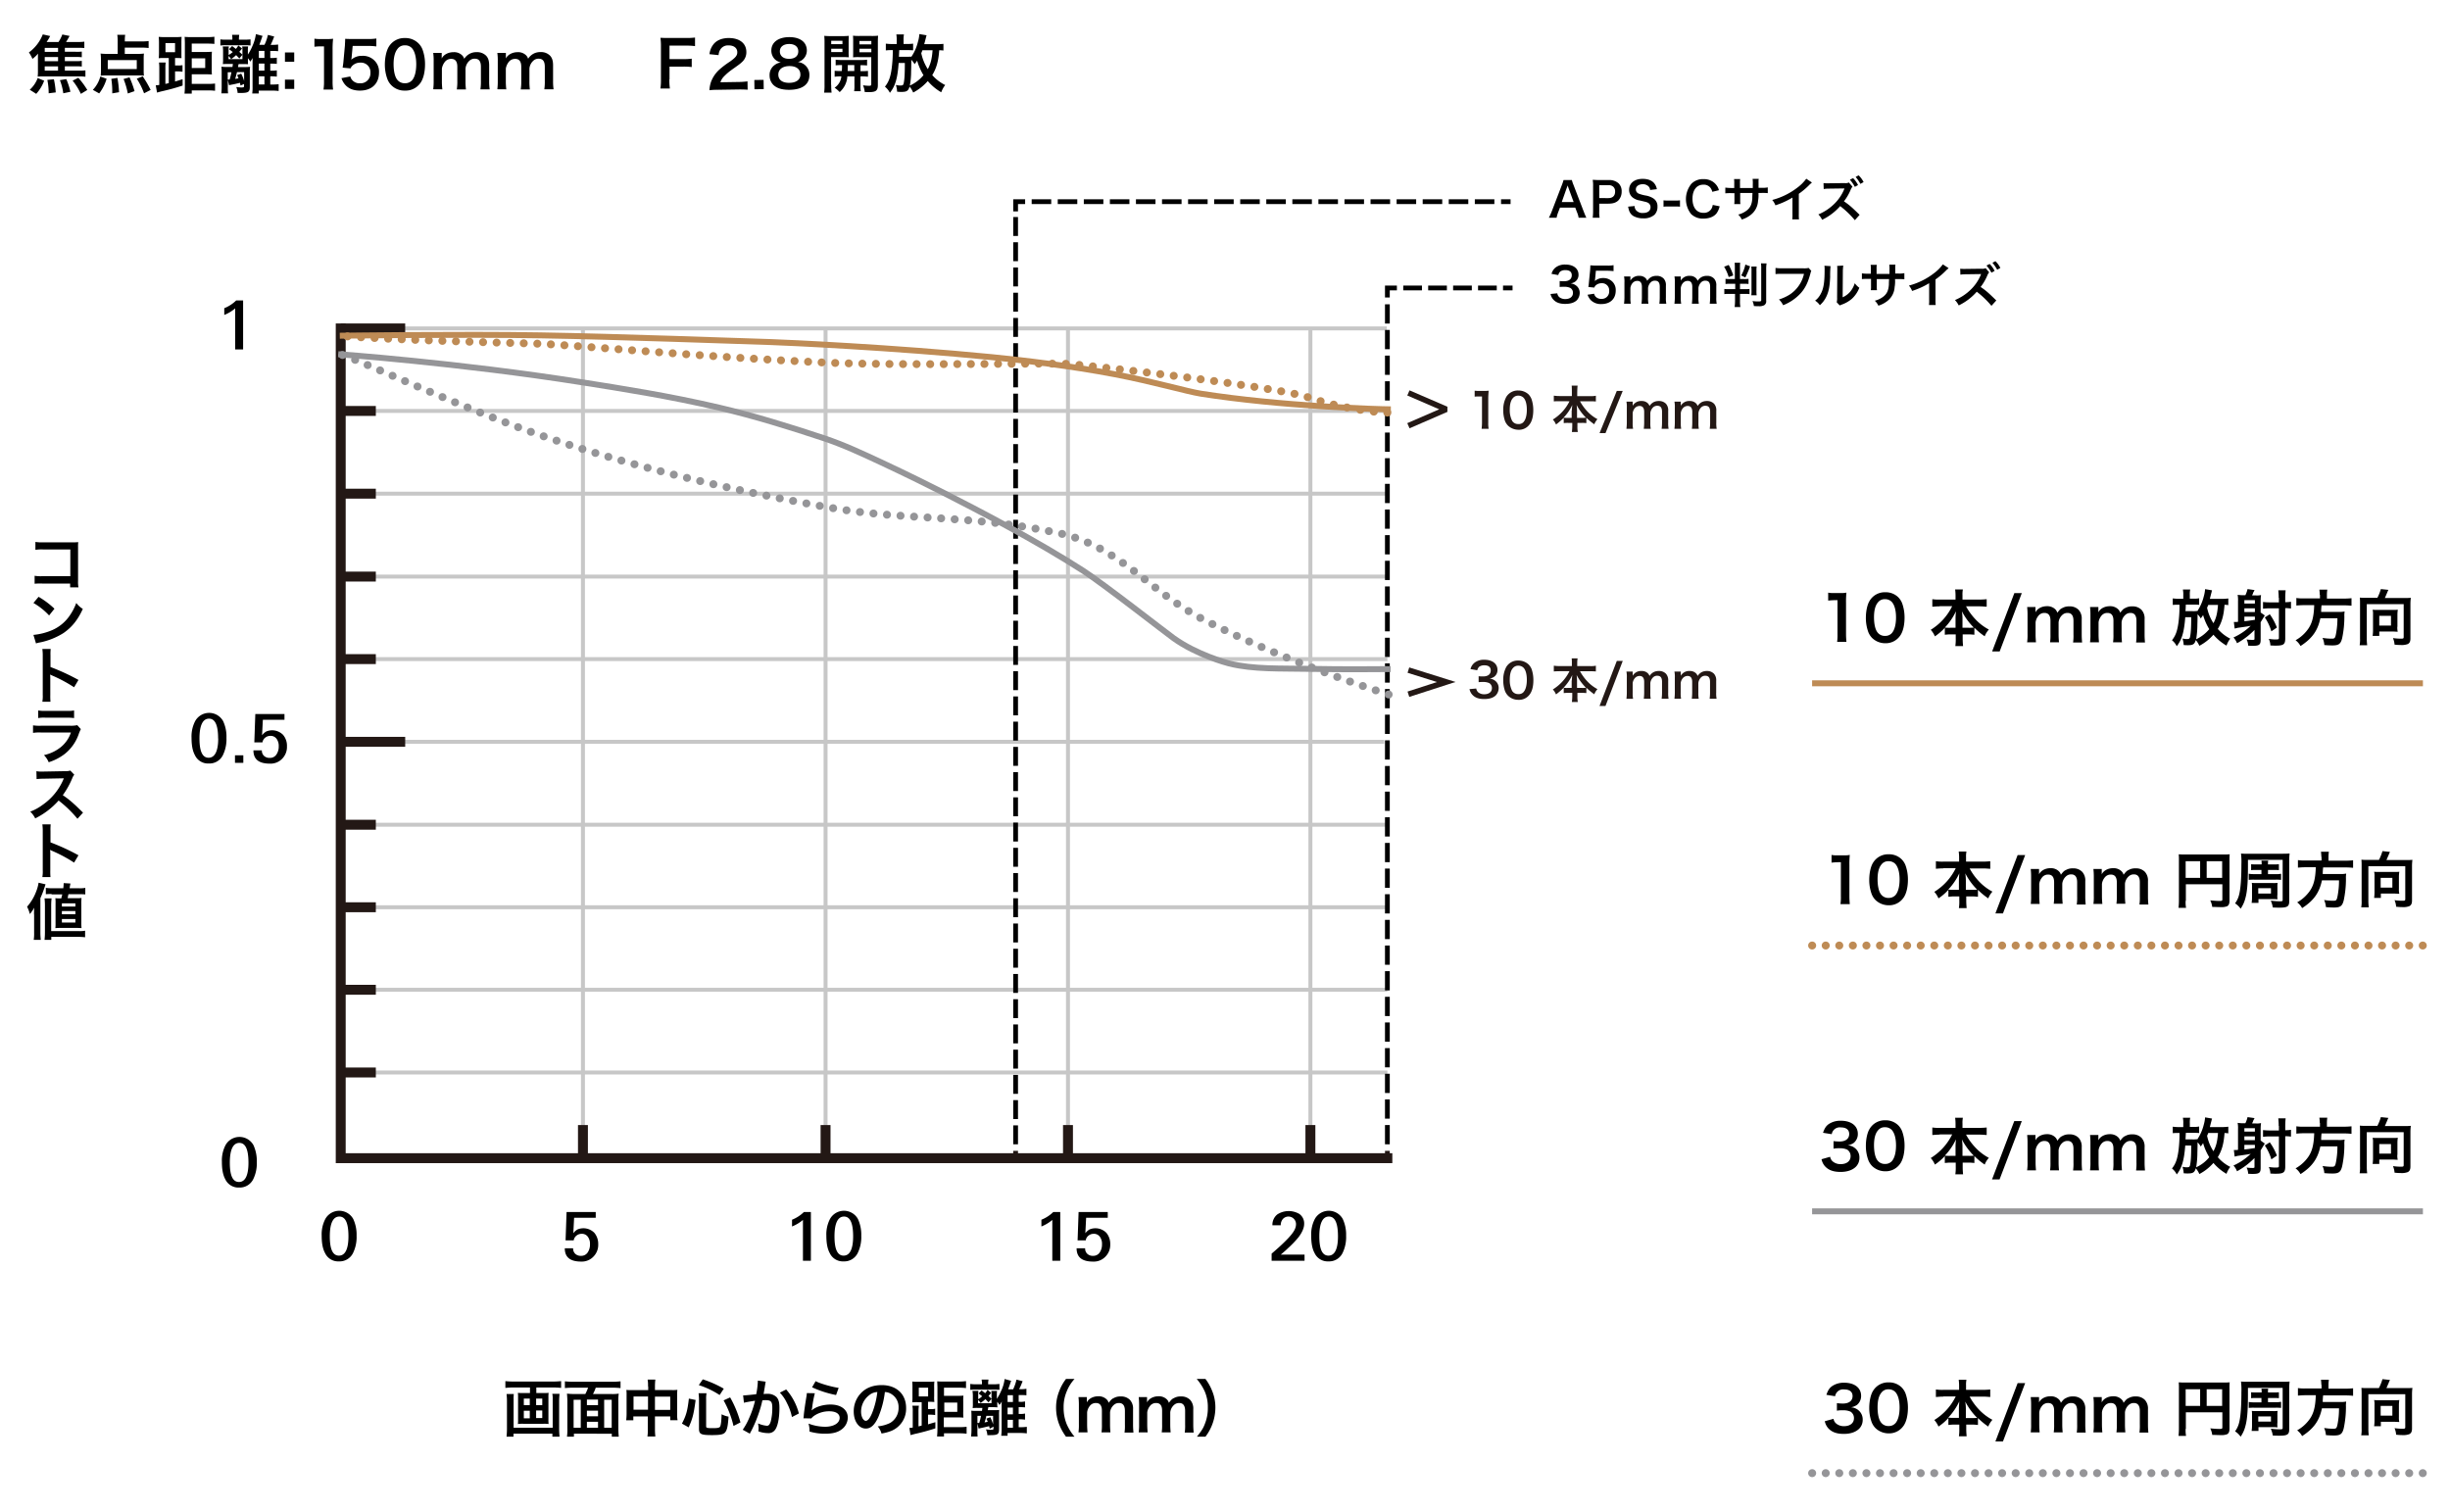 <svg xmlns="http://www.w3.org/2000/svg" viewBox="0 0 1235 762"><defs><style>.cls-1,.cls-10,.cls-11,.cls-12,.cls-13,.cls-15,.cls-16,.cls-2,.cls-3,.cls-4,.cls-5,.cls-6,.cls-7,.cls-8,.cls-9{fill:none;}.cls-1,.cls-2{stroke:#be8b55;}.cls-1,.cls-3{stroke-width:3px;}.cls-2,.cls-4{stroke-linecap:round;stroke-width:4px;stroke-dasharray:0.04 6.8;}.cls-10,.cls-11,.cls-12,.cls-13,.cls-16,.cls-2,.cls-4,.cls-5,.cls-6,.cls-7,.cls-8,.cls-9{stroke-miterlimit:10;}.cls-3,.cls-4{stroke:#959598;}.cls-5{stroke:#c7c7c7;stroke-width:2px;}.cls-15,.cls-16,.cls-6,.cls-7,.cls-8{stroke:#231815;}.cls-6,.cls-8{stroke-width:5px;}.cls-7{stroke-width:2.41px;}.cls-8{stroke-linecap:square;}.cls-10,.cls-11,.cls-12,.cls-13,.cls-9{stroke:#000;stroke-width:2.41px;}.cls-9{stroke-dasharray:9.7 3.23;}.cls-11{stroke-dasharray:9.43 3.14;}.cls-12{stroke-dasharray:9.54 3.18;}.cls-13{stroke-dasharray:9.85 3.29;}.cls-14{fill:#231815;}.cls-15{stroke-linejoin:bevel;}.cls-15,.cls-16{stroke-width:2.83px;}</style></defs><g id="basic_elements" data-name="basic elements"><line class="cls-1" x1="913.45" y1="344.47" x2="1221.35" y2="344.47"/><line class="cls-2" x1="913.45" y1="476.66" x2="1221.35" y2="476.66"/><path d="M926.05,323.67a24.32,24.32,0,0,0,.2-4v-17.1h-1.5c-1.1,0-2,.1-3.2.2v-4a14,14,0,0,0,3.1.2h2.9a14.93,14.93,0,0,0,3.2-.2,43.4,43.4,0,0,0-.2,5.1v15.7c0,1.6.1,2.8.2,4h-4.7v.1Z"/><path d="M943.75,321.67a8.8,8.8,0,0,1-2-3.1,20.69,20.69,0,0,1-1.2-7.1c0-3.3.7-6.7,1.9-8.6a8.86,8.86,0,0,1,7.9-4.3,9,9,0,0,1,6.5,2.5,8.8,8.8,0,0,1,2,3.1,21.26,21.26,0,0,1,1.2,7.2c0,3.8-.8,7.2-2.3,9.2a8.8,8.8,0,0,1-7.5,3.7A9.42,9.42,0,0,1,943.75,321.67Zm9.8-2.4c1.4-1.5,2.2-4.3,2.2-8s-.8-6.4-2.2-7.9a4.63,4.63,0,0,0-3.4-1.3,4.17,4.17,0,0,0-3.5,1.6c-1.4,1.6-2,4.2-2,7.5s.6,6,1.6,7.4a4.55,4.55,0,0,0,4,2,4.39,4.39,0,0,0,3.3-1.3Z"/><path d="M977.75,305.67c-1.4,0-2.4.1-3.7.2v-3.8a21.81,21.81,0,0,0,3.7.2h8v-2.2a23.42,23.42,0,0,0-.2-2.9h3.9a12.83,12.83,0,0,0-.2,2.9v2.2h8.4a37.05,37.05,0,0,0,3.8-.2v3.8c-1.4-.1-2.3-.2-3.8-.2h-6.6a30.08,30.08,0,0,0,4.7,6.5,25.73,25.73,0,0,0,6.8,5.2,10.69,10.69,0,0,0-2.1,3.4,34.54,34.54,0,0,1-5.2-4.3V320a26.74,26.74,0,0,0-3.1-.2h-2.8v2.1a37.05,37.05,0,0,0,.2,3.8h-3.9a23,23,0,0,0,.2-3.8v-2.1h-2.4a24.7,24.7,0,0,0-3.1.2v-3.5a27.71,27.71,0,0,1-5,4.3,11.65,11.65,0,0,0-2.1-3.3,28.78,28.78,0,0,0,10.8-11.9h-6.3v.07Zm8,6c0-1,.1-2.2.2-3.5a30.66,30.66,0,0,1-5.6,8.2,20.17,20.17,0,0,0,2.8.1h2.6v-4.8Zm6.5,4.8a18.76,18.76,0,0,0,2.7-.1,32.91,32.91,0,0,1-6-8.2,24.13,24.13,0,0,1,.3,3.4v4.9Z"/><path d="M1019.15,299,1008,328.4h-3.8l11.2-29.4Z"/><path d="M1021.85,323.67a25.47,25.47,0,0,0,.2-4V310a35.6,35.6,0,0,0-.2-4h4.2v2.7c.9-1.9,3.2-3.1,5.8-3.1a5.74,5.74,0,0,1,4,1.4,3.9,3.9,0,0,1,1.2,1.9c1.1-1.4,1.6-2,2.6-2.4a6.48,6.48,0,0,1,3.5-.8,6.11,6.11,0,0,1,4.7,1.8,6.49,6.49,0,0,1,1.5,4.7v7.7c0,1.7.1,2.8.2,4H1045a23.27,23.27,0,0,0,.2-4V313c0-2.7-1-4-3-4a3.68,3.68,0,0,0-2.5.9,5.81,5.81,0,0,0-2,3.8v6.1c0,1.7.1,2.8.2,4h-4.5a24.32,24.32,0,0,0,.2-4v-6.9q0-3.9-3-3.9a3.76,3.76,0,0,0-3.2,1.6,6.43,6.43,0,0,0-1.3,3.1v6.1c0,1.7.1,2.6.2,4h-4.5v-.1Z"/><path d="M1053.55,323.67a25.47,25.47,0,0,0,.2-4V310a35.6,35.6,0,0,0-.2-4h4.2v2.7c.9-1.9,3.2-3.1,5.8-3.1a5.74,5.74,0,0,1,4,1.4,3.83,3.83,0,0,1,1.2,1.9c1.1-1.4,1.6-2,2.6-2.4a6.48,6.48,0,0,1,3.5-.8,6.11,6.11,0,0,1,4.7,1.8,6.49,6.49,0,0,1,1.5,4.7v7.7c0,1.7.1,2.8.2,4h-4.5a23.27,23.27,0,0,0,.2-4V313c0-2.7-1-4-3-4a3.68,3.68,0,0,0-2.5.9,5.81,5.81,0,0,0-2,3.8v6.1c0,1.7.1,2.8.2,4h-4.5a24.32,24.32,0,0,0,.2-4v-6.9q0-3.9-3-3.9a3.76,3.76,0,0,0-3.2,1.6,6.34,6.34,0,0,0-1.3,3.1v6.1c0,1.7.1,2.6.2,4h-4.5v-.13Z"/><path d="M1123.55,305.07c-.7-.1-.9-.1-2.2-.2-.4,5.4-1.3,8.7-3.4,12.2a20.19,20.19,0,0,0,6.3,4.9,10.93,10.93,0,0,0-1.9,3.5,25.11,25.11,0,0,1-6.6-5.5,24.75,24.75,0,0,1-7.1,5.6,10.75,10.75,0,0,0-1.8-2.9c-.6,2.1-1.4,2.6-4,2.6a18.45,18.45,0,0,1-2.1-.1,12.8,12.8,0,0,0-.6-3.3,8.26,8.26,0,0,0,2.1.3c1.2,0,1.5-.2,1.7-1,.4-1.8.6-4.5.6-10h-3c-.6,7.6-1.7,11.3-4.3,14.6a8.44,8.44,0,0,0-2.4-3c1.9-2.4,2.7-4.7,3.3-9.1a66.39,66.39,0,0,0,.5-8.8h-.5a21.57,21.57,0,0,0-2.9.1v-3.3a24.44,24.44,0,0,0,3.2.2h2.1V300a11.93,11.93,0,0,0-.2-2.8h3.7a11.14,11.14,0,0,0-.2,2.7v1.9h1.8a12.28,12.28,0,0,0,2.9-.2v3.3a28,28,0,0,0-2.9-.1h-3.8c-.1,1.5-.1,2.6-.2,3.3h3.4a14,14,0,0,0,2.5-.1v.2a23.13,23.13,0,0,0,3.3-7.4,18.18,18.18,0,0,0,.7-3.8l3.5.6a8.1,8.1,0,0,0-.3,1.2c-.2.6-.6,2.3-.8,3.1h6a26,26,0,0,0,3.3-.2v3.4h.3Zm-9.9,12.1a27.54,27.54,0,0,1-3.1-7.1c-.4.6-.6.9-1.2,1.7a9.34,9.34,0,0,0-1.6-2.1c0,2.9-.1,4.9-.1,5.8a45.57,45.57,0,0,1-.6,6.8A19.26,19.26,0,0,0,1113.65,317.17Zm-.5-12.2c-.3.8-.4.9-.6,1.4a23.06,23.06,0,0,0,3.2,7.8c1.4-2.5,2-5.1,2.3-9.2Z"/><path d="M1136.65,317.37a37.56,37.56,0,0,1-9,6.9,9.47,9.47,0,0,0-1.8-2.9,30.48,30.48,0,0,0,8.7-5.9c-1.4.3-1.4.3-6.3,1-.3,0-.8.2-1.8.4l-.4-3.3h.7a10.85,10.85,0,0,0,1.4-.1v-10.4a14.31,14.31,0,0,0-.2-3.2,21.84,21.84,0,0,0,2.8.2h1.1a14.86,14.86,0,0,0,1.1-3.1l3.5.5a4.25,4.25,0,0,1-.5,1,3.86,3.86,0,0,0-.3.8,7.25,7.25,0,0,0-.4.9h2a8.41,8.41,0,0,0,2.5-.2,23.14,23.14,0,0,0-.2,3v5.8l2.1,1.5c-.2.3-.2.3-.5.8-.2.3-1.2,2-1.6,2.6v8.9c0,2.4-.7,3-3.9,3a21.41,21.41,0,0,1-2.4-.1,7.13,7.13,0,0,0-.8-3.1,20.15,20.15,0,0,0,3.2.2c.7,0,.8-.1.8-.6v-4.6Zm0-14.8h-5.3v1.7h5.3Zm-5.3,6h5.3v-1.9h-5.3Zm0,4.6c2-.2,2-.2,5.3-.7v-1.6h-5.3v2.3Zm17.3-11.8c0-1.5-.1-2.6-.2-3.8h3.7a37.05,37.05,0,0,0-.2,3.8v2.2a18.76,18.76,0,0,0,2.9-.2v3.4a21.63,21.63,0,0,0-2.9-.2v15.3c0,3-.9,3.6-4.7,3.6a26.2,26.2,0,0,1-2.8-.1,8.05,8.05,0,0,0-.8-3.3,22.74,22.74,0,0,0,3.3.3c1.5,0,1.8-.1,1.8-.7v-15h-4.7a28.1,28.1,0,0,0-3.3.2v-3.4a28.1,28.1,0,0,0,3.3.2h4.7v-2.3Zm-3.7,16.9a25.22,25.22,0,0,0-3.3-7l2.5-1.6a29.06,29.06,0,0,1,3.6,6.7Z"/><path d="M1169.35,299.87a20.54,20.54,0,0,0-.2-2.6h4a17.41,17.41,0,0,0-.2,2.6v1.9h8.5a36.38,36.38,0,0,0,3.9-.2v3.8a32.14,32.14,0,0,0-3.8-.2h-11.3a28.1,28.1,0,0,0-.2,3.3h8.6a12.71,12.71,0,0,0,3.2-.2v.3a10.82,10.82,0,0,0-.1,2.2,51.82,51.82,0,0,1-1.1,10.9c-.7,2.9-1.7,3.7-4.8,3.7a39.36,39.36,0,0,1-4.2-.2,10.71,10.71,0,0,0-.9-3.6,27.36,27.36,0,0,0,4.7.4c1.4,0,1.7-.3,2.1-2.5a40.78,40.78,0,0,0,.7-7.8h-8.6c-1.3,6.2-4.1,10.2-10,14a8.84,8.84,0,0,0-2.5-2.9,18.89,18.89,0,0,0,5.5-4.6c2.7-3.2,3.7-6.8,3.9-13.1h-5.1c-1.6,0-2.8.1-3.9.2v-3.8a22.12,22.12,0,0,0,3.9.2h8v-1.8Z"/><path d="M1198.35,301.47a23.36,23.36,0,0,0,1.8-4.5l3.8.4a13.36,13.36,0,0,0-.7,1.6c-.5,1.1-.7,1.7-1.1,2.5h10.1a27.34,27.34,0,0,0,3-.1,27.48,27.48,0,0,0-.2,3v17.5c0,1.5-.4,2.3-1.3,2.8a8.37,8.37,0,0,1-3.4.5,28.1,28.1,0,0,1-3.3-.2,10.16,10.16,0,0,0-.8-3.3,29.79,29.79,0,0,0,4,.3c1.2,0,1.4-.1,1.4-.9v-16.5h-18.6v17.3a25.75,25.75,0,0,0,.2,3.4h-3.8a15.47,15.47,0,0,0,.2-3.4v-17.5c0-1.1,0-1.9-.1-3.1a25.47,25.47,0,0,0,2.9.1h5.9v.1Zm10.1,14.5a9.13,9.13,0,0,0,.2,2.5c-.7,0-1.8-.1-2.6-.1h-6.7v2.2H1196a22.58,22.58,0,0,0,.2-2.6v-8.3a8.46,8.46,0,0,0-.2-2.3,14.73,14.73,0,0,0,2.2.1h8.2a16,16,0,0,0,2.3-.1,17.52,17.52,0,0,0-.2,2.4V316Zm-9.1-.6h5.9v-4.9h-5.9Z"/><path d="M927.75,455.77a24.32,24.32,0,0,0,.2-4v-17.1h-1.5c-1.1,0-2,.1-3.2.2V431a14,14,0,0,0,3.1.2h2.9a14.93,14.93,0,0,0,3.2-.2,43.4,43.4,0,0,0-.2,5.1v15.7c0,1.6.1,2.8.2,4h-4.7Z"/><path d="M945.45,453.77a8.8,8.8,0,0,1-2-3.1,20.69,20.69,0,0,1-1.2-7.1c0-3.3.7-6.7,1.9-8.6a8.86,8.86,0,0,1,7.9-4.3,9,9,0,0,1,6.5,2.5,8.8,8.8,0,0,1,2,3.1,21.26,21.26,0,0,1,1.2,7.2c0,3.8-.8,7.2-2.3,9.2a8.8,8.8,0,0,1-7.5,3.7A9.57,9.57,0,0,1,945.45,453.77Zm9.9-2.4c1.4-1.5,2.2-4.3,2.2-8s-.8-6.4-2.2-7.9a4.63,4.63,0,0,0-3.4-1.3,4.17,4.17,0,0,0-3.5,1.6c-1.4,1.6-2,4.2-2,7.5s.6,6,1.6,7.4a4.55,4.55,0,0,0,4,2,4.66,4.66,0,0,0,3.3-1.3Z"/><path d="M979.55,437.77c-1.4,0-2.4.1-3.7.2v-3.8a21.81,21.81,0,0,0,3.7.2h8v-2.2a23.42,23.42,0,0,0-.2-2.9h3.9a12.83,12.83,0,0,0-.2,2.9v2.2h8.4a37.05,37.05,0,0,0,3.8-.2V438c-1.4-.1-2.3-.2-3.8-.2h-6.6a30.08,30.08,0,0,0,4.7,6.5,25.73,25.73,0,0,0,6.8,5.2,10.69,10.69,0,0,0-2.1,3.4,34.54,34.54,0,0,1-5.2-4.3v3.5a26.74,26.74,0,0,0-3.1-.2h-2.8V454a37.05,37.05,0,0,0,.2,3.8h-3.9a23,23,0,0,0,.2-3.8v-2.1h-2.4a24.7,24.7,0,0,0-3.1.2v-3.5a27.71,27.71,0,0,1-5,4.3,11.65,11.65,0,0,0-2.1-3.3,28.78,28.78,0,0,0,10.8-11.9h-6.3v.07Zm7.9,6c0-1,.1-2.2.2-3.5a30.66,30.66,0,0,1-5.6,8.2,20.17,20.17,0,0,0,2.8.1h2.6v-4.8Zm6.5,4.8a18.76,18.76,0,0,0,2.7-.1,32.91,32.91,0,0,1-6-8.2,24.13,24.13,0,0,1,.3,3.4v4.9Z"/><path d="M1020.85,431.07l-11.2,29.4h-3.8l11.2-29.4Z"/><path d="M1023.65,455.77a25.47,25.47,0,0,0,.2-4v-9.7a35.6,35.6,0,0,0-.2-4h4.2v2.7c.9-1.9,3.2-3.1,5.8-3.1a5.74,5.74,0,0,1,4,1.4,3.83,3.83,0,0,1,1.2,1.9c1.1-1.4,1.6-2,2.6-2.4a6.48,6.48,0,0,1,3.5-.8,6.11,6.11,0,0,1,4.7,1.8,6.49,6.49,0,0,1,1.5,4.7V452c0,1.7.1,2.8.2,4h-4.5a23.27,23.27,0,0,0,.2-4v-7.2c0-2.7-1-4-3-4a3.68,3.68,0,0,0-2.5.9,5.81,5.81,0,0,0-2,3.8v6.1c0,1.7.1,2.8.2,4h-4.5a24.32,24.32,0,0,0,.2-4v-6.8q0-3.9-3-3.9a3.76,3.76,0,0,0-3.2,1.6,6.34,6.34,0,0,0-1.3,3.1v6.1c0,1.7.1,2.6.2,4h-4.5v.07Z"/><path d="M1055.25,455.77a25.47,25.47,0,0,0,.2-4v-9.7a35.6,35.6,0,0,0-.2-4h4.2v2.7c.9-1.9,3.2-3.1,5.8-3.1a5.74,5.74,0,0,1,4,1.4,3.83,3.83,0,0,1,1.2,1.9c1.1-1.4,1.6-2,2.6-2.4a6.48,6.48,0,0,1,3.5-.8,6.11,6.11,0,0,1,4.7,1.8,6.49,6.49,0,0,1,1.5,4.7V452c0,1.7.1,2.8.2,4h-4.5a23.27,23.27,0,0,0,.2-4v-7.2c0-2.7-1-4-3-4a3.68,3.68,0,0,0-2.5.9,5.81,5.81,0,0,0-2,3.8v6.1c0,1.7.1,2.8.2,4h-4.5a24.32,24.32,0,0,0,.2-4v-6.8q0-3.9-3-3.9a3.76,3.76,0,0,0-3.2,1.6,6.34,6.34,0,0,0-1.3,3.1v6.1c0,1.7.1,2.6.2,4h-4.5v.07Z"/><path d="M1101.75,454.07a15,15,0,0,0,.2,3.6h-3.8a35.13,35.13,0,0,0,.2-3.7v-20.3a27.34,27.34,0,0,0-.1-3,32.18,32.18,0,0,0,3.4.1h18.9a29.7,29.7,0,0,0,3.4-.1,29.7,29.7,0,0,0-.1,3.4V454c0,1.6-.4,2.5-1.3,2.9a8.2,8.2,0,0,1-3.3.4c-1.2,0-2.9-.1-4.1-.1a10.6,10.6,0,0,0-1-3.3c2,.2,3.6.3,4.7.3s1.4-.1,1.4-.8v-7.6h-18.4v8.3h-.1Zm7.3-19.9h-7.3v8.4h7.3Zm11.1,8.4v-8.4h-7.8v8.4Z"/><path d="M1150.85,430.37a28,28,0,0,0,3.3-.1,31.45,31.45,0,0,0-.2,3.5v20.6c0,2.6-.9,3.2-4.9,3.2-.7,0-2,0-3.4-.1a11.19,11.19,0,0,0-1-3.4q3,.3,4.5.3c1.3,0,1.5-.1,1.5-.7v-20.2h-17.5V437c0,8.1-.4,12.7-1.3,15.8a15.9,15.9,0,0,1-2.4,5.3,10.14,10.14,0,0,0-2.8-2.7,12,12,0,0,0,2.1-4.6c.7-2.9,1.1-7.7,1.1-15.1a34.79,34.79,0,0,0-.2-5.4,30.31,30.31,0,0,0,3.3.1h17.9Zm-10.7,8.2h-3a17.52,17.52,0,0,0-2.4.1v-3a17.52,17.52,0,0,0,2.4.1h2.9a10,10,0,0,0-.1-1.9h3.4a10,10,0,0,0-.1,1.9h3.1a17.52,17.52,0,0,0,2.4-.1v3a17.52,17.52,0,0,0-2.4-.1h-3.1v2.1h3.8a10.52,10.52,0,0,0,2.8-.2v3.1a21.84,21.84,0,0,0-2.8-.1h-10.7a23.82,23.82,0,0,0-2.8.1v-3.1a15.46,15.46,0,0,0,2.8.2h3.6v-2.1Zm7.8,12.7a12.31,12.31,0,0,0,.1,2.1,16,16,0,0,0-2.3-.1h-7.3v1.9H1135a16.11,16.11,0,0,0,.2-2.5v-5.5a12.31,12.31,0,0,0-.1-2.1,17.63,17.63,0,0,0,2.3.1h8.3a14.83,14.83,0,0,0,2.4-.1,13.51,13.51,0,0,0-.1,2.2v4h0Zm-9.6-.8h6.4v-2.7h-6.4Z"/><path d="M1170.15,432a20.54,20.54,0,0,0-.2-2.6h4a17.41,17.41,0,0,0-.2,2.6v1.9h8.5a36.38,36.38,0,0,0,3.9-.2v3.8a32.14,32.14,0,0,0-3.8-.2h-11.3a28.1,28.1,0,0,0-.2,3.3h8.6a12.71,12.71,0,0,0,3.2-.2v.3a10.82,10.82,0,0,0-.1,2.2,51.82,51.82,0,0,1-1.1,10.9c-.7,2.9-1.7,3.7-4.8,3.7a39.36,39.36,0,0,1-4.2-.2,10.71,10.71,0,0,0-.9-3.6,27.36,27.36,0,0,0,4.7.4c1.4,0,1.7-.3,2.1-2.5a40.78,40.78,0,0,0,.7-7.8h-8.6c-1.3,6.2-4.1,10.2-10,14a8.84,8.84,0,0,0-2.5-2.9,18.89,18.89,0,0,0,5.5-4.6c2.7-3.2,3.7-6.8,3.9-13.1h-5.1c-1.5,0-2.8.1-3.9.2v-3.8a22.12,22.12,0,0,0,3.9.2h8V432Z"/><path d="M1199.15,433.57a23.36,23.36,0,0,0,1.8-4.5l3.8.4a13.36,13.36,0,0,0-.7,1.6c-.5,1.1-.7,1.7-1.1,2.5h10.1a27.34,27.34,0,0,0,3-.1,27.48,27.48,0,0,0-.2,3V454c0,1.5-.4,2.3-1.3,2.8a8.37,8.37,0,0,1-3.4.5,28.1,28.1,0,0,1-3.3-.2,10.16,10.16,0,0,0-.8-3.3,29.79,29.79,0,0,0,4,.3c1.2,0,1.4-.1,1.4-.9V436.7h-18.6V454a25.75,25.75,0,0,0,.2,3.4h-3.8a15.47,15.47,0,0,0,.2-3.4V436.5c0-1.1,0-1.9-.1-3.1a25.47,25.47,0,0,0,2.9.1h5.9v.07Zm10.1,14.5a9.13,9.13,0,0,0,.2,2.5c-.7,0-1.8-.1-2.6-.1h-6.7v2.2h-3.4a22.58,22.58,0,0,0,.2-2.6v-8.3a8.46,8.46,0,0,0-.2-2.3,14.73,14.73,0,0,0,2.2.1h8.2a16,16,0,0,0,2.3-.1,17.52,17.52,0,0,0-.2,2.4v6.2Zm-9.2-.6h5.9v-4.9h-5.9Z"/><line class="cls-3" x1="913.45" y1="610.67" x2="1221.35" y2="610.67"/><line class="cls-4" x1="913.45" y1="742.65" x2="1221.35" y2="742.65"/><path d="M922.55,583.17a3.82,3.82,0,0,0,1.5,2.5,6,6,0,0,0,3.8,1.2c3.1,0,5-1.6,5-4a3.8,3.8,0,0,0-1.7-3.3,8.54,8.54,0,0,0-3.6-.7,15.87,15.87,0,0,0-3.3.2v-3.8a25.19,25.19,0,0,0,3,.2c3.1,0,4.9-1.4,4.9-3.8,0-2.1-1.5-3.3-4.1-3.3a4.09,4.09,0,0,0-4.7,3.4l-4.4-.7c.8-2.3,1.5-3.4,2.9-4.4A10.47,10.47,0,0,1,928,565c5.2,0,8.5,2.6,8.5,6.6a5.76,5.76,0,0,1-2.1,4.6,8,8,0,0,1-3,1.2,6.35,6.35,0,0,1,4.4,2.1,6,6,0,0,1,1.5,4.3,6.21,6.21,0,0,1-1.9,4.5c-1.7,1.6-4.3,2.5-7.6,2.5-3.6,0-6.1-.9-7.9-2.9a7.6,7.6,0,0,1-1.7-3.5Z"/><path d="M943.75,587.87a8.8,8.8,0,0,1-2-3.1,20.69,20.69,0,0,1-1.2-7.1c0-3.3.7-6.7,1.9-8.6a8.86,8.86,0,0,1,7.9-4.3,9,9,0,0,1,6.5,2.5,8.8,8.8,0,0,1,2,3.1,21.26,21.26,0,0,1,1.2,7.2c0,3.8-.8,7.2-2.3,9.2a8.8,8.8,0,0,1-7.5,3.7A9.42,9.42,0,0,1,943.75,587.87Zm9.8-2.4c1.4-1.5,2.2-4.3,2.2-8s-.8-6.4-2.2-7.9a4.63,4.63,0,0,0-3.4-1.3,4.17,4.17,0,0,0-3.5,1.6c-1.4,1.6-2,4.2-2,7.5s.6,6,1.6,7.4a4.55,4.55,0,0,0,4,2A4.39,4.39,0,0,0,953.55,585.47Z"/><path d="M977.75,572c-1.4,0-2.4.1-3.7.2v-3.8a21.81,21.81,0,0,0,3.7.2h8v-2.2a23.42,23.42,0,0,0-.2-2.9h3.9a12.83,12.83,0,0,0-.2,2.9v2.2h8.4a37.05,37.05,0,0,0,3.8-.2v3.8c-1.4-.1-2.3-.2-3.8-.2h-6.6a30.08,30.08,0,0,0,4.7,6.5,25.73,25.73,0,0,0,6.8,5.2,10.69,10.69,0,0,0-2.1,3.4,34.54,34.54,0,0,1-5.2-4.3v3.5a26.74,26.74,0,0,0-3.1-.2h-2.8v2.1a37.05,37.05,0,0,0,.2,3.8h-3.9a23,23,0,0,0,.2-3.8v-2.1h-2.4a24.7,24.7,0,0,0-3.1.2v-3.5a27.71,27.71,0,0,1-5,4.3,11.65,11.65,0,0,0-2.1-3.3,28.78,28.78,0,0,0,10.8-11.9h-6.3v.1Zm8,5.9c0-1,.1-2.2.2-3.5a30.66,30.66,0,0,1-5.6,8.2,20.17,20.17,0,0,0,2.8.1h2.6Zm6.5,4.8a18.76,18.76,0,0,0,2.7-.1,32.91,32.91,0,0,1-6-8.2,24.13,24.13,0,0,1,.3,3.4v4.9Z"/><path d="M1019.15,565.17l-11.2,29.4h-3.8l11.2-29.4Z"/><path d="M1021.85,589.87a25.47,25.47,0,0,0,.2-4v-9.7a35.6,35.6,0,0,0-.2-4h4.2v2.7c.9-1.9,3.2-3.1,5.8-3.1a5.74,5.74,0,0,1,4,1.4,3.9,3.9,0,0,1,1.2,1.9c1.1-1.4,1.6-2,2.6-2.4a6.48,6.48,0,0,1,3.5-.8,6.11,6.11,0,0,1,4.7,1.8,6.49,6.49,0,0,1,1.5,4.7v7.7c0,1.7.1,2.8.2,4H1045a23.27,23.27,0,0,0,.2-4v-6.9c0-2.7-1-4-3-4a3.68,3.68,0,0,0-2.5.9,5.81,5.81,0,0,0-2,3.8V586c0,1.7.1,2.8.2,4h-4.5a24.32,24.32,0,0,0,.2-4v-6.9q0-3.9-3-3.9a3.76,3.76,0,0,0-3.2,1.6,6.43,6.43,0,0,0-1.3,3.1V586c0,1.7.1,2.6.2,4h-4.5v-.1Z"/><path d="M1053.55,589.87a25.47,25.47,0,0,0,.2-4v-9.7a35.6,35.6,0,0,0-.2-4h4.2v2.7c.9-1.9,3.2-3.1,5.8-3.1a5.74,5.74,0,0,1,4,1.4,3.83,3.83,0,0,1,1.2,1.9c1.1-1.4,1.6-2,2.6-2.4a6.48,6.48,0,0,1,3.5-.8,6.11,6.11,0,0,1,4.7,1.8,6.49,6.49,0,0,1,1.5,4.7v7.7c0,1.7.1,2.8.2,4h-4.5a23.27,23.27,0,0,0,.2-4v-6.9c0-2.7-1-4-3-4a3.68,3.68,0,0,0-2.5.9,5.81,5.81,0,0,0-2,3.8V586c0,1.7.1,2.8.2,4h-4.5a24.32,24.32,0,0,0,.2-4v-6.9q0-3.9-3-3.9a3.76,3.76,0,0,0-3.2,1.6,6.34,6.34,0,0,0-1.3,3.1V586c0,1.7.1,2.6.2,4h-4.5v-.13Z"/><path d="M1123.55,571.37c-.7-.1-.9-.1-2.2-.2-.4,5.4-1.3,8.7-3.4,12.2a20.19,20.19,0,0,0,6.3,4.9,10.93,10.93,0,0,0-1.9,3.5,25.11,25.11,0,0,1-6.6-5.5,24.75,24.75,0,0,1-7.1,5.6,10.75,10.75,0,0,0-1.8-2.9c-.6,2.1-1.4,2.6-4,2.6a18.45,18.45,0,0,1-2.1-.1,12.8,12.8,0,0,0-.6-3.3,8.26,8.26,0,0,0,2.1.3c1.2,0,1.5-.2,1.7-1,.4-1.8.6-4.5.6-10h-3c-.6,7.6-1.7,11.3-4.3,14.6a8.44,8.44,0,0,0-2.4-3c1.9-2.4,2.7-4.7,3.3-9.1a66.39,66.39,0,0,0,.5-8.8h-.5a21.57,21.57,0,0,0-2.9.1V568a24.44,24.44,0,0,0,3.2.2h2.1v-1.9a11.93,11.93,0,0,0-.2-2.8h3.7a11.14,11.14,0,0,0-.2,2.7v1.9h1.8a12.28,12.28,0,0,0,2.9-.2v3.3a28,28,0,0,0-2.9-.1h-3.8c-.1,1.5-.1,2.6-.2,3.3h3.4a14,14,0,0,0,2.5-.1v.2a23.13,23.13,0,0,0,3.3-7.4,18.18,18.18,0,0,0,.7-3.8l3.5.6a8.1,8.1,0,0,0-.3,1.2c-.2.6-.6,2.3-.8,3.1h6a26,26,0,0,0,3.3-.2v3.4h.3Zm-9.9,12a27.54,27.54,0,0,1-3.1-7.1c-.4.6-.6.9-1.2,1.7a9.34,9.34,0,0,0-1.6-2.1c0,2.9-.1,4.9-.1,5.8a45.57,45.57,0,0,1-.6,6.8A18,18,0,0,0,1113.65,583.37Zm-.5-12.2c-.3.8-.4.9-.6,1.4a23.06,23.06,0,0,0,3.2,7.8c1.4-2.5,2-5.1,2.3-9.2Z"/><path d="M1136.65,583.57a37.56,37.56,0,0,1-9,6.9,9.47,9.47,0,0,0-1.8-2.9,30.48,30.48,0,0,0,8.7-5.9c-1.4.3-1.4.3-6.3,1-.3,0-.8.2-1.8.4l-.4-3.3h.7a9.32,9.32,0,0,0,1.4-.1v-10.4a14.31,14.31,0,0,0-.2-3.2,21.84,21.84,0,0,0,2.8.2h1.1a14.86,14.86,0,0,0,1.1-3.1l3.5.5a4.25,4.25,0,0,1-.5,1,3.86,3.86,0,0,0-.3.8,7.25,7.25,0,0,0-.4.9h2a8.41,8.41,0,0,0,2.5-.2,23.14,23.14,0,0,0-.2,3V575l2.1,1.5c-.2.3-.2.3-.5.8-.2.3-1.2,2-1.6,2.6v8.9c0,2.4-.7,3-3.9,3a21.41,21.41,0,0,1-2.4-.1,7.13,7.13,0,0,0-.8-3.1,20.15,20.15,0,0,0,3.2.2c.7,0,.8-.1.8-.6v-4.6h.2Zm0-14.8h-5.3v1.7h5.3Zm-5.3,6h5.3v-1.9h-5.3Zm0,4.7c2-.2,2-.2,5.3-.7v-1.6h-5.3Zm17.3-11.9c0-1.5-.1-2.6-.2-3.8h3.7a37.05,37.05,0,0,0-.2,3.8v2.2a18.76,18.76,0,0,0,2.9-.2V573a21.63,21.63,0,0,0-2.9-.2v15.3c0,3-.9,3.6-4.7,3.6a26.2,26.2,0,0,1-2.8-.1,8.05,8.05,0,0,0-.8-3.3,22.74,22.74,0,0,0,3.3.3c1.5,0,1.8-.1,1.8-.7v-15h-4.7a28.1,28.1,0,0,0-3.3.2v-3.4a28.1,28.1,0,0,0,3.3.2h4.7v-2.3h-.1Zm-3.7,16.9a25.22,25.22,0,0,0-3.3-7l2.5-1.6a29.06,29.06,0,0,1,3.6,6.7Z"/><path d="M1169.35,566.07a20.54,20.54,0,0,0-.2-2.6h4a17.41,17.41,0,0,0-.2,2.6V568h8.5a36.38,36.38,0,0,0,3.9-.2v3.8a32.14,32.14,0,0,0-3.8-.2h-11.3a28.1,28.1,0,0,0-.2,3.3h8.6a12.71,12.71,0,0,0,3.2-.2v.3a10.82,10.82,0,0,0-.1,2.2,51.82,51.82,0,0,1-1.1,10.9c-.7,2.9-1.7,3.7-4.8,3.7a39.36,39.36,0,0,1-4.2-.2,10.71,10.71,0,0,0-.9-3.6,27.36,27.36,0,0,0,4.7.4c1.4,0,1.7-.3,2.1-2.5a40.78,40.78,0,0,0,.7-7.8h-8.6c-1.3,6.2-4.1,10.2-10,14a8.84,8.84,0,0,0-2.5-2.9,18.89,18.89,0,0,0,5.5-4.6c2.7-3.2,3.7-6.8,3.9-13.1h-5.1c-1.6,0-2.8.1-3.9.2v-3.7a22.12,22.12,0,0,0,3.9.2h8v-1.9h-.1Z"/><path d="M1198.35,567.67a23.36,23.36,0,0,0,1.8-4.5l3.8.4a13.36,13.36,0,0,0-.7,1.6c-.5,1.1-.7,1.7-1.1,2.5h10.1a27.34,27.34,0,0,0,3-.1,27.48,27.48,0,0,0-.2,3v17.5c0,1.5-.4,2.3-1.3,2.8a8.37,8.37,0,0,1-3.4.5,28.1,28.1,0,0,1-3.3-.2,10.16,10.16,0,0,0-.8-3.3,29.79,29.79,0,0,0,4,.3c1.2,0,1.4-.1,1.4-.9v-16.5h-18.6v17.3a25.75,25.75,0,0,0,.2,3.4h-3.8a15.47,15.47,0,0,0,.2-3.4v-17.5c0-1.1,0-1.9-.1-3.1a25.47,25.47,0,0,0,2.9.1h5.9v.1Zm10.1,14.5a9.13,9.13,0,0,0,.2,2.5c-.7,0-1.8-.1-2.6-.1h-6.7v2.2H1196a22.58,22.58,0,0,0,.2-2.6v-8.3a8.46,8.46,0,0,0-.2-2.3,14.73,14.73,0,0,0,2.2.1h8.2a16,16,0,0,0,2.3-.1,17.52,17.52,0,0,0-.2,2.4v6.2Zm-9.1-.6h5.9v-4.8h-5.9Z"/><path d="M924.25,715.27a3.82,3.82,0,0,0,1.5,2.5,6,6,0,0,0,3.8,1.2c3.1,0,5-1.6,5-4a3.8,3.8,0,0,0-1.7-3.3,8.54,8.54,0,0,0-3.6-.7,15.87,15.87,0,0,0-3.3.2v-3.8a25.19,25.19,0,0,0,3,.2c3.1,0,4.9-1.4,4.9-3.8,0-2.1-1.5-3.3-4.1-3.3a4.09,4.09,0,0,0-4.7,3.4l-4.4-.7c.8-2.3,1.5-3.4,2.9-4.4a10.47,10.47,0,0,1,6.1-1.7c5.2,0,8.5,2.6,8.5,6.6a5.76,5.76,0,0,1-2.1,4.6,8,8,0,0,1-3,1.2,6.35,6.35,0,0,1,4.4,2.1,6,6,0,0,1,1.5,4.3,6.21,6.21,0,0,1-1.9,4.5c-1.7,1.6-4.3,2.5-7.6,2.5-3.6,0-6.1-.9-7.9-2.9a7.6,7.6,0,0,1-1.7-3.5Z"/><path d="M945.45,720a8.8,8.8,0,0,1-2-3.1,20.69,20.69,0,0,1-1.2-7.1c0-3.3.7-6.7,1.9-8.6a8.86,8.86,0,0,1,7.9-4.3,9,9,0,0,1,6.5,2.5,8.8,8.8,0,0,1,2,3.1,21.26,21.26,0,0,1,1.2,7.2c0,3.8-.8,7.2-2.3,9.2a8.8,8.8,0,0,1-7.5,3.7A9.57,9.57,0,0,1,945.45,720Zm9.9-2.4c1.4-1.5,2.2-4.3,2.2-8s-.8-6.4-2.2-7.9a4.63,4.63,0,0,0-3.4-1.3,4.17,4.17,0,0,0-3.5,1.6c-1.4,1.6-2,4.2-2,7.5s.6,6,1.6,7.4a4.55,4.55,0,0,0,4,2,4.32,4.32,0,0,0,3.3-1.33Z"/><path d="M979.55,704.07c-1.4,0-2.4.1-3.7.2v-3.8a21.81,21.81,0,0,0,3.7.2h8v-2.2a23.42,23.42,0,0,0-.2-2.9h3.9a12.83,12.83,0,0,0-.2,2.9v2.2h8.4a37.05,37.05,0,0,0,3.8-.2v3.8c-1.4-.1-2.3-.2-3.8-.2h-6.6a30.08,30.08,0,0,0,4.7,6.5,25.73,25.73,0,0,0,6.8,5.2,10.69,10.69,0,0,0-2.1,3.4,34.54,34.54,0,0,1-5.2-4.3v3.5a26.74,26.74,0,0,0-3.1-.2h-2.8v2.1a37.05,37.05,0,0,0,.2,3.8h-3.9a23,23,0,0,0,.2-3.8v-2.1h-2.4a24.7,24.7,0,0,0-3.1.2v-3.5a27.71,27.71,0,0,1-5,4.3,11.65,11.65,0,0,0-2.1-3.3,28.78,28.78,0,0,0,10.8-11.9h-6.3v.1Zm7.9,5.9c0-1,.1-2.2.2-3.5a30.66,30.66,0,0,1-5.6,8.2,20.17,20.17,0,0,0,2.8.1h2.6V710Zm6.5,4.9a18.76,18.76,0,0,0,2.7-.1,32.91,32.91,0,0,1-6-8.2,24.13,24.13,0,0,1,.3,3.4v4.9Z"/><path d="M1020.85,697.27l-11.2,29.4h-3.8l11.2-29.4Z"/><path d="M1023.65,722a25.47,25.47,0,0,0,.2-4v-9.7a35.6,35.6,0,0,0-.2-4h4.2V707c.9-1.9,3.2-3.1,5.8-3.1a5.74,5.74,0,0,1,4,1.4,3.83,3.83,0,0,1,1.2,1.9c1.1-1.4,1.6-2,2.6-2.4a6.48,6.48,0,0,1,3.5-.8,6.11,6.11,0,0,1,4.7,1.8,6.49,6.49,0,0,1,1.5,4.7v7.7c0,1.7.1,2.8.2,4h-4.5a23.27,23.27,0,0,0,.2-4v-6.9c0-2.7-1-4-3-4a3.68,3.68,0,0,0-2.5.9,5.81,5.81,0,0,0-2,3.8v6.1c0,1.7.1,2.8.2,4h-4.5a24.32,24.32,0,0,0,.2-4v-6.9q0-3.9-3-3.9a3.76,3.76,0,0,0-3.2,1.6,6.34,6.34,0,0,0-1.3,3.1v6.1c0,1.7.1,2.6.2,4h-4.5V722Z"/><path d="M1055.25,722a25.47,25.47,0,0,0,.2-4v-9.7a35.6,35.6,0,0,0-.2-4h4.2V707c.9-1.9,3.2-3.1,5.8-3.1a5.74,5.74,0,0,1,4,1.4,3.83,3.83,0,0,1,1.2,1.9c1.1-1.4,1.6-2,2.6-2.4a6.48,6.48,0,0,1,3.5-.8,6.11,6.11,0,0,1,4.7,1.8,6.49,6.49,0,0,1,1.5,4.7v7.7c0,1.7.1,2.8.2,4h-4.5a23.27,23.27,0,0,0,.2-4v-6.9c0-2.7-1-4-3-4a3.68,3.68,0,0,0-2.5.9,5.81,5.81,0,0,0-2,3.8v6.1c0,1.7.1,2.8.2,4h-4.5a24.32,24.32,0,0,0,.2-4v-6.9q0-3.9-3-3.9a3.76,3.76,0,0,0-3.2,1.6,6.34,6.34,0,0,0-1.3,3.1v6.1c0,1.7.1,2.6.2,4h-4.5V722Z"/><path d="M1101.75,720.27a15,15,0,0,0,.2,3.6h-3.8a35.13,35.13,0,0,0,.2-3.7v-20.3a27.34,27.34,0,0,0-.1-3,32.18,32.18,0,0,0,3.4.1h18.9a29.7,29.7,0,0,0,3.4-.1,29.7,29.7,0,0,0-.1,3.4v19.9c0,1.6-.4,2.5-1.3,2.9a8.2,8.2,0,0,1-3.3.4c-1.2,0-2.9-.1-4.1-.1a10.6,10.6,0,0,0-1-3.3c2,.2,3.6.3,4.7.3s1.4-.1,1.4-.8V712h-18.4v8.3h-.1Zm7.3-19.9h-7.3v8.4h7.3Zm11.1,8.4v-8.4h-7.8v8.4Z"/><path d="M1150.85,696.57a28,28,0,0,0,3.3-.1,31.45,31.45,0,0,0-.2,3.5v20.6c0,2.6-.9,3.2-4.9,3.2-.7,0-2,0-3.4-.1a11.19,11.19,0,0,0-1-3.4q3,.3,4.5.3c1.3,0,1.5-.1,1.5-.7v-20.2h-17.5v3.5c0,8.1-.4,12.7-1.3,15.8a15.9,15.9,0,0,1-2.4,5.3,10.14,10.14,0,0,0-2.8-2.7,12,12,0,0,0,2.1-4.6c.7-2.9,1.1-7.7,1.1-15.1a34.79,34.79,0,0,0-.2-5.4,30.31,30.31,0,0,0,3.3.1Zm-10.7,8.2h-3a17.52,17.52,0,0,0-2.4.1v-3a17.52,17.52,0,0,0,2.4.1h2.9a10,10,0,0,0-.1-1.9h3.4a10,10,0,0,0-.1,1.9h3.1a17.52,17.52,0,0,0,2.4-.1v3a17.52,17.52,0,0,0-2.4-.1h-3.1v2.1h3.8a10.52,10.52,0,0,0,2.8-.2v3.1a21.84,21.84,0,0,0-2.8-.1h-10.7a23.82,23.82,0,0,0-2.8.1v-3a15.46,15.46,0,0,0,2.8.2h3.6v-2.2Zm7.8,12.7a12.31,12.31,0,0,0,.1,2.1,16,16,0,0,0-2.3-.1h-7.3v1.9H1135a16.11,16.11,0,0,0,.2-2.5v-5.5a12.31,12.31,0,0,0-.1-2.1,17.63,17.63,0,0,0,2.3.1h8.3a14.83,14.83,0,0,0,2.4-.1,13.51,13.51,0,0,0-.1,2.2v4h0Zm-9.6-.8h6.4v-2.6h-6.4Z"/><path d="M1170.15,698.17a20.54,20.54,0,0,0-.2-2.6h4a17.41,17.41,0,0,0-.2,2.6v1.9h8.5a36.38,36.38,0,0,0,3.9-.2v3.8a32.14,32.14,0,0,0-3.8-.2h-11.3a28.1,28.1,0,0,0-.2,3.3h8.6a12.71,12.71,0,0,0,3.2-.2v.3a10.82,10.82,0,0,0-.1,2.2,51.82,51.82,0,0,1-1.1,10.9c-.7,2.9-1.7,3.7-4.8,3.7a39.36,39.36,0,0,1-4.2-.2,10.71,10.71,0,0,0-.9-3.6,27.36,27.36,0,0,0,4.7.4c1.4,0,1.7-.3,2.1-2.5a40.78,40.78,0,0,0,.7-7.8h-8.6c-1.3,6.2-4.1,10.2-10,14a8.84,8.84,0,0,0-2.5-2.9,18.89,18.89,0,0,0,5.5-4.6c2.7-3.2,3.7-6.8,3.9-13.1h-5.1c-1.6,0-2.8.1-3.9.2v-3.8a22.12,22.12,0,0,0,3.9.2h8v-1.8Z"/><path d="M1199.15,699.77a23.36,23.36,0,0,0,1.8-4.5l3.8.4a13.36,13.36,0,0,0-.7,1.6c-.5,1.1-.7,1.7-1.1,2.5h10.1a27.34,27.34,0,0,0,3-.1,27.48,27.48,0,0,0-.2,3v17.5c0,1.5-.4,2.3-1.3,2.8a8.37,8.37,0,0,1-3.4.5,28.1,28.1,0,0,1-3.3-.2,10.16,10.16,0,0,0-.8-3.3,29.79,29.79,0,0,0,4,.3c1.2,0,1.4-.1,1.4-.9v-16.5h-18.6v17.3a25.75,25.75,0,0,0,.2,3.4h-3.8a15.47,15.47,0,0,0,.2-3.4v-17.4c0-1.1,0-1.9-.1-3.1a25.47,25.47,0,0,0,2.9.1Zm10.1,14.6a9.13,9.13,0,0,0,.2,2.5c-.7,0-1.8-.1-2.6-.1h-6.7V719h-3.4a22.58,22.58,0,0,0,.2-2.6v-8.3a8.46,8.46,0,0,0-.2-2.3,14.73,14.73,0,0,0,2.2.1h8.2a16,16,0,0,0,2.3-.1,17.52,17.52,0,0,0-.2,2.4v6.17Zm-9.2-.7h5.9v-4.9h-5.9Z"/><path d="M258.55,699.47c-1.4,0-2.5.1-3.8.2v-3.4c1.1.1,2.3.2,3.8.2h20.5c1.4,0,2.6-.1,3.8-.2v3.4c-1.1-.1-2.5-.2-3.8-.2h-8.7v2.8h3.7a17.43,17.43,0,0,0,2.5-.1,16,16,0,0,0-.1,2.3v11.1a14.71,14.71,0,0,0,.1,2.3,18.76,18.76,0,0,0-2.7-.1h-10a20.17,20.17,0,0,0-2.8.1,14.71,14.71,0,0,0,.1-2.3v-11.1a16,16,0,0,0-.1-2.3,17.43,17.43,0,0,0,2.5.1h3.6v-2.8Zm23.5,3.2c-.1,1.1-.2,2.4-.2,3.5v13.9c0,1.6.1,2.9.2,4.2h-3.6v-1.5h-19.6v1.5h-3.5c.1-1.3.2-2.5.2-4.1v-14c0-1.2-.1-2.3-.2-3.4H259a20.17,20.17,0,0,0-.1,2.8v14.2h19.7v-14.4a10.66,10.66,0,0,0-.2-2.7h3.65Zm-18,2.4v3.3h3v-3.3Zm0,6.1V715h3v-3.8h-3Zm6.2-2.8h3.1v-3.3h-3.1Zm0,6.5h3.1v-3.8h-3.1Z"/><path d="M295.05,702.77a24.61,24.61,0,0,0,1.4-3.2h-7.9a37.05,37.05,0,0,0-3.8.2v-3.4c1.1.1,2.3.2,3.8.2H309c1.4,0,2.7-.1,3.8-.2v3.4c-1.1-.1-2.3-.2-3.8-.2h-8.7a17.84,17.84,0,0,1-1.4,3.2h9.3a19.88,19.88,0,0,0,3.7-.2,23.22,23.22,0,0,0-.2,4v13.5c0,1.7.1,3.1.2,4.2h-3.5v-1.5H289.3v1.5h-3.5a25.64,25.64,0,0,0,.2-4.2v-13.5c0-1.5-.1-2.7-.2-4a35.13,35.13,0,0,0,3.7.2h5.55Zm-2.3,2.9h-3.6v14.1h3.6Zm3.1,2.7h5.6v-2.8h-5.6Zm5.6,2.8h-5.6V714h5.6v-2.83Zm0,8.6v-3h-5.6v3Zm3.1,0h3.8v-14.1h-3.8Z"/><path d="M326.65,698.87a16.11,16.11,0,0,0-.2-3.4h3.9a28,28,0,0,0-.2,3.3v2h8.5a20.17,20.17,0,0,0,2.8-.1,22.16,22.16,0,0,0-.1,2.7v9.5a14,14,0,0,0,.2,3.1h-3.7v-1.9h-7.7v6.3a32.14,32.14,0,0,0,.2,3.8h-4a21,21,0,0,0,.2-3.8v-6.3h-7.3V716h-3.6a26.74,26.74,0,0,0,.2-3.1v-9.5a22.16,22.16,0,0,0-.1-2.7,23.82,23.82,0,0,0,2.8.1h8.2v-1.9h-.1Zm-7.3,5.1v6.7h7.3V704h-7.3Zm18.5,6.8v-6.7h-7.7v6.7Z"/><path d="M343.75,717.67c2.1-4,2.8-6.4,3.5-12.6l3.4.7c-1,7.5-1.6,9.5-3.5,13.8Zm12.2,1.4c0,.8.6.9,3.4.9,2.5,0,3.4-.2,3.7-.9.4-.9.6-2.9.7-6.1a12.1,12.1,0,0,0,3.5,1.2c-.3,4.2-.6,6-1.3,7.3-.9,1.6-2.2,2-7.2,2-5.5,0-6.4-.5-6.4-3.3v-14.6c0-1.2-.1-1.9-.2-3.2h4a15.3,15.3,0,0,0-.2,3.1Zm6.8-15.8a43.09,43.09,0,0,0-10.5-5l2-2.9a54.85,54.85,0,0,1,10.6,4.7Zm7,15.6a48.91,48.91,0,0,0-5-12.9l3.3-1.5a54.8,54.8,0,0,1,5.2,12.6Z"/><path d="M386,696.57a3.12,3.12,0,0,0-.2,1c-.1.4-.1.6-.2,1.1-.1.7-.1.7-.5,3a8.18,8.18,0,0,1-.2,1.1,13.44,13.44,0,0,1,1.9-.1,6.41,6.41,0,0,1,4.6,1.6c1.1,1.2,1.5,2.7,1.5,5.5,0,5.3-.9,9.6-2.4,11.3a4,4,0,0,1-3.4,1.4,14.08,14.08,0,0,1-4.8-.9c0-.6.1-1.1.1-1.4a14.29,14.29,0,0,0-.3-2.6,13.77,13.77,0,0,0,4.5,1.2c.9,0,1.4-.6,1.9-2.1a27,27,0,0,0,.8-7.1c0-2.9-.7-3.7-3.2-3.7a12.07,12.07,0,0,0-1.8.1,52.13,52.13,0,0,1-1.9,6.7,65.85,65.85,0,0,1-3.7,8.7,6.07,6.07,0,0,0-.5.9,3.07,3.07,0,0,0-.2.5l-3.6-2a32.75,32.75,0,0,0,3.2-5.8,48.84,48.84,0,0,0,3-8.8c-1.6.2-4.5.7-5.6,1l-.4-3.7c1.1,0,4.9-.4,6.6-.6a39.19,39.19,0,0,0,.8-6.3V696Zm10.3,3.9a29.43,29.43,0,0,1,6.4,12.1l-3.5,1.8a26.36,26.36,0,0,0-2.5-7,19,19,0,0,0-3.6-5.3Z"/><path d="M410.75,702.37a59.41,59.41,0,0,0-1.4,7.6c-.1.4-.1.4-.2.9l.1.1c1.8-1.7,5.6-2.9,9.4-2.9,5.3,0,8.7,2.6,8.7,6.6a7.46,7.46,0,0,1-3.2,6c-2,1.5-4.6,2.1-8.2,2.1a27.41,27.41,0,0,1-7.9-1.1,12,12,0,0,0-.5-4,23.82,23.82,0,0,0,8.3,1.6c4.4,0,7.4-1.8,7.4-4.5,0-2.1-2-3.3-5.2-3.3a13.44,13.44,0,0,0-7.7,2.3,7.86,7.86,0,0,0-1.4,1.3L405,715a17.23,17.23,0,0,0,.2-1.9c.2-1.9.7-5.4,1.3-9a10.9,10.9,0,0,0,.2-1.8Zm.4-6.1c2.1,1.2,8.1,2.9,11.6,3.4l-1.3,3.6a52,52,0,0,1-12.1-3.9Z"/><path d="M442.75,714.37c-1.8,4-3.8,5.8-6.3,5.8-3.5,0-6.1-3.6-6.1-8.6a13.23,13.23,0,0,1,3.4-9c2.6-2.9,6.3-4.3,10.7-4.3,7.4,0,12.3,4.5,12.3,11.5a12.05,12.05,0,0,1-7.5,11.6,23,23,0,0,1-4.9,1.3,9.68,9.68,0,0,0-1.9-3.6,18.12,18.12,0,0,0,6.2-1.7,8.69,8.69,0,0,0,4.3-7.8,7.62,7.62,0,0,0-3.8-6.9,6.2,6.2,0,0,0-3.1-.9A47,47,0,0,1,442.75,714.37Zm-4.5-11.1a10.51,10.51,0,0,0-4.2,8.4c0,2.5,1.1,4.6,2.4,4.6,1,0,2.1-1.3,3.2-4a41.31,41.31,0,0,0,2.6-10.5A6.74,6.74,0,0,0,438.25,703.27Z"/><path d="M464.75,706.87h-2.2a22.16,22.16,0,0,0-2.7.1,26.26,26.26,0,0,0,.1-3.2v-4a30.31,30.31,0,0,0-.1-3.3,27.34,27.34,0,0,0,3,.1H468a27.34,27.34,0,0,0,3-.1,24.7,24.7,0,0,0-.1,3.1v4.2a17.71,17.71,0,0,0,.1,3c-.6,0-1.4-.1-2.5-.1h-.7v3.7h1.1a8.41,8.41,0,0,0,2.5-.2v3.2a19,19,0,0,0-2.5-.2h-1.1v4.9c1.3-.4,1.9-.6,3.7-1.1v3.1a107,107,0,0,1-10.7,2.9c-.6.2-1.1.3-1.8.5l-.6-3.6a8.87,8.87,0,0,0,1.7-.2v-8.2a12.49,12.49,0,0,0-.2-2.8h3.3a17.41,17.41,0,0,0-.2,2.6v7.8a12.47,12.47,0,0,0,1.6-.4v-11.8Zm-1.6-2.9h4.7v-4.4h-4.7V704Zm12.8,15.5h7.9a29.69,29.69,0,0,0,3.4-.2v3.5a29.69,29.69,0,0,0-3.4-.2h-8v1.6h-3.5a37.05,37.05,0,0,0,.2-3.8v-20.8c0-1.1-.1-2.5-.1-3.2a28.43,28.43,0,0,0,3.2.1h7.9a27.58,27.58,0,0,0,3.4-.2v3.5c-1.1-.12-2.2-.19-3.3-.2h-7.8v4.1h6.9a23.36,23.36,0,0,0,2.9-.1,25.47,25.47,0,0,0-.1,2.9v5.2a21.49,21.49,0,0,0,.1,3,25.47,25.47,0,0,0-2.9-.1h-7v4.9h.2Zm6.6-7.7v-4.7H476v4.7h6.55Z"/><path d="M495,697.47a9.62,9.62,0,0,0-.2-2h3.5a10.36,10.36,0,0,0-.2,2v.4H501a23.81,23.81,0,0,0,2.8-.2v3a22.16,22.16,0,0,0-2.7-.1h-9.4a18.78,18.78,0,0,0-2.6.1v-3a17.5,17.5,0,0,0,2.8.2H495v-.4Zm3.9,22.8c-.1-.6-.2-.8-.3-1.3-1.2.3-2.9.7-4.4,1-.4.1-.6.1-.9.2l-.6-2.6v3.3a26,26,0,0,0,.1,3.3h-3.3a28.1,28.1,0,0,0,.2-3.3v-6.6c0-1.2,0-2-.1-3.1a20.48,20.48,0,0,0,2.6.1H495l.2-1.5h-2.5a17.52,17.52,0,0,0-2.4.1,13.58,13.58,0,0,0,.1-2.3v-4.2a18,18,0,0,0-.2-2.2h3a9.88,9.88,0,0,0-.1,1.8v2.4a7.94,7.94,0,0,0,2-1.5c-.7-.5-.9-.7-1.8-1.4l1.5-1.5c.9.7,1.1.8,1.8,1.4a8.42,8.42,0,0,0,1.2-1.7l1.8,1.5c-.6.8-.8,1-1.3,1.6.5.5.8.7,1.5,1.4l-1.5,1.8c-.8-.8-1-1.1-1.6-1.6a20,20,0,0,1-2.4,1.9,6.65,6.65,0,0,0-1.3-1.5v1.6h6.8V703a9.88,9.88,0,0,0-.1-1.8h2.9a9.88,9.88,0,0,0-.1,1.8v2.2a25.67,25.67,0,0,0,2.2-4.1,18.68,18.68,0,0,0,1.7-5.9l3.3.9c-.2.5-.2.6-.4,1.1-.2.8-.6,1.7-1.1,3.2h2.5a23.13,23.13,0,0,0,1.7-4.9l3.1.8c-.2.5-.2.5-.7,1.7a15.16,15.16,0,0,1-1.1,2.3h.5a13.19,13.19,0,0,0,3.2-.2v3.3a26.26,26.26,0,0,0-3.2-.1h-.7v3.4h.6a9.08,9.08,0,0,0,2.6-.2v3a18.78,18.78,0,0,0-2.6-.1h-.6v3.4h.6a9.46,9.46,0,0,0,2.6-.2v3.1a17.41,17.41,0,0,0-2.6-.2h-.6v4h1.1a23.14,23.14,0,0,0,3-.2v3.3a28.1,28.1,0,0,0-3.3-.2h-6.4v1.4h-3.2a22.74,22.74,0,0,0,.2-3.4V708.5a12.13,12.13,0,0,1,.1-2,13.41,13.41,0,0,1-1.2,1.8,6.08,6.08,0,0,0-1.1-1.6v.9a11,11,0,0,0,.1,1.9,18,18,0,0,0-2.2-.1h-2.4c-.1.6-.1.6-.3,1.5H501a18.76,18.76,0,0,0,2.7-.1,19,19,0,0,0-.1,2.5v7.2c0,2.6-.7,3-4.6,3h-1.3a7.67,7.67,0,0,0-.7-2.9c.9.1,1.8.2,2.3.2,1.4,0,1.5-.1,1.5-.8v-.8Zm-5.9-2.9h.6a27.86,27.86,0,0,0,.9-3.6h-1.8v3.6Zm4.2-3.6a23.68,23.68,0,0,1-.9,3.3l1.6-.3a15.19,15.19,0,0,0-.7-1.6l2-.7a22.17,22.17,0,0,1,1.4,3.6v-4.3Zm13.4-10.4h-2.7v3.4h2.7Zm-2.7,6.2V713h2.7v-3.4h-2.7Zm0,10.2h2.7v-4h-2.7Z"/><path d="M537.35,724.27a27,27,0,0,1-3.4-6.1,23.43,23.43,0,0,1-1.6-8.6,21.89,21.89,0,0,1,1.6-8.3,23.41,23.41,0,0,1,3.4-6.1h4.3a20.69,20.69,0,0,0-3.9,6.2,20.06,20.06,0,0,0-1.6,8.2,21.55,21.55,0,0,0,1.6,8.5,26.12,26.12,0,0,0,3.9,6.2Z"/><path d="M543.65,722a25.47,25.47,0,0,0,.2-4v-9.7a35.6,35.6,0,0,0-.2-4h4.2V707c.9-1.9,3.2-3.1,5.8-3.1a5.74,5.74,0,0,1,4,1.4,3.83,3.83,0,0,1,1.2,1.9c1.1-1.4,1.6-2,2.6-2.4a6.48,6.48,0,0,1,3.5-.8,6.11,6.11,0,0,1,4.7,1.8,6.49,6.49,0,0,1,1.5,4.7v7.7c0,1.7.1,2.8.2,4h-4.5a23.27,23.27,0,0,0,.2-4v-6.9c0-2.7-1-4-3-4a3.68,3.68,0,0,0-2.5.9,5.81,5.81,0,0,0-2,3.8v6.1c0,1.7.1,2.8.2,4h-4.5a24.32,24.32,0,0,0,.2-4v-6.9q0-3.9-3-3.9a3.76,3.76,0,0,0-3.2,1.6A6.27,6.27,0,0,0,548,712v6.1c0,1.7.1,2.6.2,4h-4.5V722Z"/><path d="M574,722a25.47,25.47,0,0,0,.2-4v-9.7a35.6,35.6,0,0,0-.2-4h4.2V707c.9-1.9,3.2-3.1,5.8-3.1a5.74,5.74,0,0,1,4,1.4,3.83,3.83,0,0,1,1.2,1.9c1.1-1.4,1.6-2,2.6-2.4a6.48,6.48,0,0,1,3.5-.8,6.11,6.11,0,0,1,4.7,1.8,6.49,6.49,0,0,1,1.5,4.7v7.7c0,1.7.1,2.8.2,4h-4.5a23.27,23.27,0,0,0,.2-4v-6.9c0-2.7-1-4-3-4a3.68,3.68,0,0,0-2.5.9,5.81,5.81,0,0,0-2,3.8v6.1c0,1.7.1,2.8.2,4h-4.5a24.32,24.32,0,0,0,.2-4v-6.9q0-3.9-3-3.9a3.76,3.76,0,0,0-3.2,1.6,6.43,6.43,0,0,0-1.3,3.1v6.1c0,1.7.1,2.6.2,4H574Z"/><path d="M603.35,724.27c2.2-2.8,3.1-4.1,3.9-6.2a21.17,21.17,0,0,0,1.6-8.5,19.74,19.74,0,0,0-1.6-8.2,26.83,26.83,0,0,0-4-6.2h4.4a25,25,0,0,1,3.4,6.1,21.44,21.44,0,0,1,1.6,8.3,24.34,24.34,0,0,1-5,14.7Z"/><path d="M21.25,294.17a34.38,34.38,0,0,0-3.8.1v-4a18.87,18.87,0,0,0,3.9.2h14.1V277H21.85a19.8,19.8,0,0,0-4,.2v-4a19.8,19.8,0,0,0,4,.2h14.9a20.31,20.31,0,0,0,2.7-.1,17.34,17.34,0,0,0-.1,2.6v17a13.75,13.75,0,0,0,.2,3.2h-4.2v-1.9H21.25Z"/><path d="M16.85,320.07a31.79,31.79,0,0,0,9.2-2.3,20.7,20.7,0,0,0,9.2-7.6,27.8,27.8,0,0,0,3.2-6.2,11.81,11.81,0,0,0,3.3,3c-2.6,5.7-5.6,9.3-9.8,12.2a35.52,35.52,0,0,1-11.8,4.7,11.48,11.48,0,0,0-2,.5Zm2.6-19.2a42.56,42.56,0,0,1,8,6l-2.7,3.4a33.16,33.16,0,0,0-7.9-6.3Z"/><path d="M21.35,353.77a16.42,16.42,0,0,0,.2-3.5v-19.9a24.44,24.44,0,0,0-.2-3.2h4.2a26,26,0,0,0-.1,3.3v5.8a106.37,106.37,0,0,1,14.1,6.5l-2.2,3.7a72.68,72.68,0,0,0-11-5.9c-.7-.3-.8-.4-1.1-.5a14.77,14.77,0,0,1,.1,2.1v8.2a32.18,32.18,0,0,0,.1,3.4Z"/><path d="M40.75,367.57c-.33.65-.63,1.32-.9,2a22,22,0,0,1-7.2,10.5,26.38,26.38,0,0,1-8.1,4.2,11.35,11.35,0,0,0-2.4-3.6,20.36,20.36,0,0,0,8.6-4.1,16.07,16.07,0,0,0,5-7.3H20.65a20.56,20.56,0,0,0-4,.2v-3.8a21.38,21.38,0,0,0,4,.2h14.8a14.71,14.71,0,0,0,3.5-.3Zm-21.4-9.4a16.71,16.71,0,0,0,3.6.2h10.8a16.09,16.09,0,0,0,3.6-.2V362a27.06,27.06,0,0,0-3.6-.2H22.85a16.09,16.09,0,0,0-3.6.2v-3.8h.1Z"/><path d="M39.05,412.77a59.07,59.07,0,0,0-9.5-9.2,38.48,38.48,0,0,1-11.8,9,12.11,12.11,0,0,0-2.5-3.4,25.28,25.28,0,0,0,6.2-3.4,29.84,29.84,0,0,0,10.4-12.6l.3-.8-10.3.2a29.69,29.69,0,0,0-3.4.2l-.1-4a11.14,11.14,0,0,0,2.7.2h.7l10.9-.2a8.55,8.55,0,0,0,2.8-.3l2,2.1a5.6,5.6,0,0,0-1,1.7,41.65,41.65,0,0,1-4.8,8.6,43.37,43.37,0,0,1,5.7,4.5c.8.7.8.7,4.5,4.3Z"/><path d="M21.35,442.17a16.42,16.42,0,0,0,.2-3.5v-19.9a24.44,24.44,0,0,0-.2-3.2h4.2a26,26,0,0,0-.1,3.3v5.8a106.37,106.37,0,0,1,14.1,6.5l-2.2,3.7a72.68,72.68,0,0,0-11-5.9c-.7-.3-.8-.4-1.1-.5a14.77,14.77,0,0,1,.1,2.1v8.2a32.18,32.18,0,0,0,.1,3.4Z"/><path d="M17.15,461c0-1.2,0-1.9.1-3.4a18.93,18.93,0,0,1-2.2,3.2,16.88,16.88,0,0,0-1.4-3.7,24.6,24.6,0,0,0,4.6-7.7,19.78,19.78,0,0,0,1.2-4.4l3.5.8a56,56,0,0,1-2.6,7v17.4c0,1.4.1,2.4.2,3.6H17a20.65,20.65,0,0,0,.2-3.6V461h-.05Zm5.3,12.8a34.42,34.42,0,0,0,.2-3.8V456.4a29.22,29.22,0,0,0-.2-3.5H26a31.45,31.45,0,0,0-.2,3.5v13H39.5a16.11,16.11,0,0,0,3.4-.2v3.3a32.14,32.14,0,0,0-3.4-.2H25.85v1.5ZM26,450.7a25.47,25.47,0,0,0-2.9.1v-3.2a24.26,24.26,0,0,0,3.3.2h5.5a20.54,20.54,0,0,0,.2-2.6l3.4.2c-.3,1.6-.3,1.6-.4,2.4h4.7a14.93,14.93,0,0,0,3.2-.2v3.3a25.47,25.47,0,0,0-2.9-.1h-5.6c-.2.9-.2.9-.4,2h4.4a17.34,17.34,0,0,0,2.6-.1,27.34,27.34,0,0,0-.1,3v9.4a23.82,23.82,0,0,0,.1,2.8,25,25,0,0,0-2.6-.1h-8a25,25,0,0,0-2.6.1,17.52,17.52,0,0,0,.1-2.4V455.3a16.09,16.09,0,0,0-.1-2.5,16.09,16.09,0,0,0,2.5.1h.5c.2-.9.3-1.3.5-2H26v-.2Zm5.2,6.3H38v-1.6H31.2V457Zm0,3.9H38v-1.6H31.2v1.6Zm0,4.2H38v-1.8H31.2v1.8Z"/><path d="M32.69,35.61h7.07a28,28,0,0,0,3.3-.13v3.2a27.27,27.27,0,0,0-3.26-.16H21.71c-.8,0-1.22,0-2.72.1a22,22,0,0,0,.13-2.56V29.62c0-.58,0-2,.06-2.59a17.33,17.33,0,0,1-2.82,2.66,17.5,17.5,0,0,0-1.79-3.26,20.52,20.52,0,0,0,7-9.09l3.71.83a21.6,21.6,0,0,1-1.79,3h6a17.47,17.47,0,0,0,1.92-3.78l3.68.74c-.32.54-.45.77-.86,1.5s-.51.86-.93,1.54h6A22.94,22.94,0,0,0,42.51,21v3.23a22.92,22.92,0,0,0-2.75-.13H32.69v2h5.47a19.7,19.7,0,0,0,3.07-.1v2.85a24.18,24.18,0,0,0-3.07-.13H32.69v2.11h5.47a17.51,17.51,0,0,0,3.07-.16v2.88a24.18,24.18,0,0,0-3.07-.13H32.69v2.19ZM15,45.24a14.9,14.9,0,0,0,4-5.89l3.26,1.34a20.48,20.48,0,0,1-4,6.62ZM29.26,24.15H22.55v2h6.72v-2Zm0,4.61H22.55v2.11h6.72V28.76Zm-6.72,4.7V35.6h6.72V33.46H22.54Zm2,13.57a34.72,34.72,0,0,0-.67-6.75l3.3-.32a46.06,46.06,0,0,1,.93,6.62Zm7.36,0a28.51,28.51,0,0,0-1.7-6.62l3.2-.54a32.78,32.78,0,0,1,2.08,6.4Zm8.86.29a31.25,31.25,0,0,0-4.16-6.66l2.88-1.44A39.31,39.31,0,0,1,44,45.36Z"/><path d="M46.8,45.3a15.77,15.77,0,0,0,3.77-6.72l3.17,1.12A22.23,22.23,0,0,1,50,47.09ZM62.9,27.16h6A24.85,24.85,0,0,0,72.56,27a21.44,21.44,0,0,0-.13,2.66v6a19,19,0,0,0,.13,2.5,29.22,29.22,0,0,0-3.1-.13H53.75a27.37,27.37,0,0,0-3,.13,19.79,19.79,0,0,0,.13-2.43v-6A22.74,22.74,0,0,0,50.71,27a27.34,27.34,0,0,0,3.62.16h5V20.69a18.36,18.36,0,0,0-.22-3.14h4a16.64,16.64,0,0,0-.19,2.82v.51H71.5a24.43,24.43,0,0,0,3.42-.19v3.52A28.4,28.4,0,0,0,71.47,24H62.9v3.16ZM54.32,30.3v4.51H68.94V30.29H54.32Zm2.27,16.77V45.76a40.23,40.23,0,0,0-.48-6l3.07-.48a49.75,49.75,0,0,1,.82,7.2Zm7.84.06a39.43,39.43,0,0,0-2.14-7.3l3-.83a50.52,50.52,0,0,1,2.53,6.94Zm8.19-.1a37.5,37.5,0,0,0-3.68-7.36l3-1.18a54.43,54.43,0,0,1,4,6.85Z"/><path d="M85.07,29.24H82.83a24.84,24.84,0,0,0-2.82.1,27.26,27.26,0,0,0,.13-3.26V21.94A31.46,31.46,0,0,0,80,18.58a29.22,29.22,0,0,0,3.1.13h5.31a29.86,29.86,0,0,0,3.14-.13c-.06.77-.1,1.66-.1,3.2v4.38c0,2,0,2.5.06,3.14-.61,0-1.41-.06-2.56-.06h-.71V33h1.12A11.68,11.68,0,0,0,92,32.85v3.33A16.66,16.66,0,0,0,89.36,36H88.24v5.09c1.31-.38,2-.58,3.81-1.18v3.23c-3.81,1.23-6,1.86-11,3-.61.16-1.18.32-1.89.54L78.51,43a8.31,8.31,0,0,0,1.79-.19V34.42a21.84,21.84,0,0,0-.16-2.91h3.39a16.13,16.13,0,0,0-.16,2.69v8.1c.93-.22,1-.22,1.7-.38ZM83.41,26.3h4.83V21.72H83.41Zm13.25,16h8.19a28.05,28.05,0,0,0,3.55-.19v3.65a27.12,27.12,0,0,0-3.49-.19H96.66V47.2H93a34,34,0,0,0,.19-3.9V21.88c0-1.15-.06-2.59-.13-3.3,1.11.1,2.22.14,3.33.13h8.13a26.31,26.31,0,0,0,3.55-.19v3.62c-1-.1-2.14-.16-3.42-.16h-8V26.2h7.17a27.37,27.37,0,0,0,3-.13c-.06,1-.1,1.76-.1,3v5.38a22.63,22.63,0,0,0,.1,3.1c-1-.06-1.82-.1-2.94-.1H96.66V42.3Zm6.78-8V29.4H96.66v4.9Z"/><path d="M117.14,19.57a11.17,11.17,0,0,0-.16-2h3.62a12.17,12.17,0,0,0-.16,2V20h3a24.75,24.75,0,0,0,2.85-.16v3.1a24.2,24.2,0,0,0-2.82-.13h-9.66a20.56,20.56,0,0,0-2.72.13v-3.1a16,16,0,0,0,2.85.16h3.17v-.38Zm4.1,23.55c-.13-.64-.16-.83-.29-1.38-1.28.35-3,.74-4.54,1-.45.1-.61.13-.93.22l-.64-2.69V43.7a25.17,25.17,0,0,0,.13,3.36h-3.39a32.62,32.62,0,0,0,.16-3.42V36.79a24.58,24.58,0,0,0-.13-3.17,21.44,21.44,0,0,0,2.66.13h2.91l.22-1.5h-2.62c-1.06,0-1.5,0-2.46.06a15.3,15.3,0,0,0,.13-2.34V25.65a18.6,18.6,0,0,0-.16-2.24h3.07a10.58,10.58,0,0,0-.13,1.86v2.46a13,13,0,0,0,2.11-1.5c-.67-.54-1-.77-1.89-1.44L117,23.22c.93.67,1.12.83,1.89,1.44a9.64,9.64,0,0,0,1.25-1.73l1.86,1.5a20.48,20.48,0,0,1-1.38,1.7c.54.48.8.7,1.57,1.47l-1.54,1.89c-.8-.86-1.06-1.15-1.63-1.7a20.87,20.87,0,0,1-2.5,2,9.83,9.83,0,0,0-1.31-1.57v1.6h7V25.27a11.64,11.64,0,0,0-.13-1.86h3a10.51,10.51,0,0,0-.13,1.86v2.24a24.42,24.42,0,0,0,2.24-4.19A22.16,22.16,0,0,0,129,17.21l3.36.9a12,12,0,0,0-.45,1.18c-.26.8-.61,1.76-1.18,3.3h2.59a21.62,21.62,0,0,0,1.73-5l3.17.83-.7,1.79c-.13.35-.86,2-1.09,2.4h.48a21.4,21.4,0,0,0,3.3-.16v3.36a28,28,0,0,0-3.3-.13h-.67v3.55h.61a14.25,14.25,0,0,0,2.69-.16v3.14a20.56,20.56,0,0,0-2.72-.13h-.58v3.55h.61a15.13,15.13,0,0,0,2.69-.16v3.17a20.13,20.13,0,0,0-2.69-.16h-.61v4.13h1.15a24.19,24.19,0,0,0,3.07-.16v3.42a25.59,25.59,0,0,0-3.39-.19h-6.66v1.44h-3.26a22.6,22.6,0,0,0,.16-3.49V31.32c0-1,0-1.25.06-2.11a12.34,12.34,0,0,1-1.25,1.86,7.27,7.27,0,0,0-1.15-1.7v1c0,.7,0,1.38.06,2-1-.06-1.47-.06-2.3-.06h-2.46c-.13.61-.13.61-.29,1.5h3.33a19.41,19.41,0,0,0,2.75-.13,20.33,20.33,0,0,0-.13,2.59v7.46c0,2.66-.74,3.14-4.77,3.14h-1.38a10.28,10.28,0,0,0-.67-3,21.09,21.09,0,0,0,2.37.22c1.41,0,1.54-.06,1.54-.83v-.93Zm-6.14-3h.13a4.34,4.34,0,0,0,.51,0,34.1,34.1,0,0,0,.93-3.71H114.8v3.74h.29Zm4.35-3.74c-.45,1.92-.61,2.46-.9,3.39,1.15-.19,1.18-.19,1.66-.29a11.93,11.93,0,0,0-.7-1.6l2.08-.74a20.47,20.47,0,0,1,1.47,3.68V36.37h-3.61ZM133.3,25.65h-2.82V29.2h2.82Zm-2.82,6.4V35.6h2.82V32.05Zm0,10.53h2.82V38.45h-2.82Z"/><path d="M148.31,26.45v4.67h-4.67V26.45Zm0,13.7v4.67h-4.67V40.15Z"/><path d="M218.38,45a32.36,32.36,0,0,0,.22-4.16v-10a28.18,28.18,0,0,0-.22-4.16h4.28v1.64c0,.19,0,.67,0,1.18.93-1.95,3.3-3.2,6-3.2a5.74,5.74,0,0,1,4.13,1.44,4.17,4.17,0,0,1,1.22,1.92,7.35,7.35,0,0,1,2.69-2.53,7.1,7.1,0,0,1,3.58-.83,6.33,6.33,0,0,1,4.8,1.82c1.05,1.16,1.5,2.6,1.5,4.87v7.9a26.23,26.23,0,0,0,.26,4.16h-4.67a25.57,25.57,0,0,0,.25-4.16V33.68c0-2.81-1-4.09-3.13-4.09a3.72,3.72,0,0,0-2.63,1,6,6,0,0,0-2,4v6.33a31.35,31.35,0,0,0,.22,4.16h-4.61a25.09,25.09,0,0,0,.26-4.16V33.68c0-2.68-1-4-3.1-4a4,4,0,0,0-3.3,1.67,7.3,7.3,0,0,0-1.38,3.2v6.33a33.2,33.2,0,0,0,.23,4.16Z"/><path d="M250.7,45a32.36,32.36,0,0,0,.22-4.16v-10a28.18,28.18,0,0,0-.22-4.16H255v1.64c0,.19,0,.67,0,1.18.93-1.95,3.3-3.2,5.95-3.2A5.74,5.74,0,0,1,265,27.7a4.17,4.17,0,0,1,1.22,1.92,7.34,7.34,0,0,1,2.68-2.53,7.16,7.16,0,0,1,3.59-.83,6.33,6.33,0,0,1,4.8,1.82c1.05,1.16,1.5,2.6,1.5,4.87v7.9a26.23,26.23,0,0,0,.26,4.16h-4.67a25.57,25.57,0,0,0,.25-4.16V33.68c0-2.81-1-4.09-3.13-4.09a3.72,3.72,0,0,0-2.63,1,6,6,0,0,0-2,4v6.33a31.35,31.35,0,0,0,.22,4.16H262.5a25.09,25.09,0,0,0,.26-4.16V33.68c0-2.68-1-4-3.1-4a4,4,0,0,0-3.3,1.67,7.3,7.3,0,0,0-1.38,3.2v6.33a33.2,33.2,0,0,0,.23,4.16Z"/><line class="cls-5" x1="293.85" y1="584.87" x2="293.85" y2="165.57"/><line class="cls-6" x1="293.85" y1="584.87" x2="293.85" y2="567.17"/><line class="cls-5" x1="171.75" y1="540.67" x2="699.35" y2="540.67"/><line class="cls-6" x1="171.75" y1="540.67" x2="189.45" y2="540.67"/><line class="cls-5" x1="171.75" y1="498.97" x2="699.35" y2="498.97"/><line class="cls-6" x1="171.75" y1="498.97" x2="189.45" y2="498.97"/><line class="cls-5" x1="171.75" y1="457.37" x2="699.35" y2="457.37"/><line class="cls-6" x1="171.75" y1="457.37" x2="189.45" y2="457.37"/><line class="cls-5" x1="171.75" y1="415.77" x2="699.35" y2="415.77"/><line class="cls-6" x1="171.75" y1="415.77" x2="189.45" y2="415.77"/><line class="cls-5" x1="171.75" y1="373.97" x2="697.75" y2="373.97"/><line class="cls-6" x1="171.75" y1="373.97" x2="204.25" y2="373.97"/><line class="cls-5" x1="171.75" y1="332.27" x2="699.35" y2="332.27"/><line class="cls-6" x1="171.75" y1="332.27" x2="189.45" y2="332.27"/><line class="cls-5" x1="171.75" y1="290.67" x2="699.35" y2="290.67"/><line class="cls-6" x1="171.75" y1="290.67" x2="189.45" y2="290.67"/><line class="cls-5" x1="171.75" y1="248.87" x2="699.35" y2="248.87"/><line class="cls-6" x1="171.75" y1="248.87" x2="189.45" y2="248.87"/><line class="cls-5" x1="171.75" y1="207.17" x2="699.35" y2="207.17"/><line class="cls-6" x1="171.75" y1="207.17" x2="189.45" y2="207.17"/><line class="cls-5" x1="416.15" y1="584.87" x2="416.15" y2="165.57"/><line class="cls-6" x1="416.15" y1="584.87" x2="416.15" y2="567.17"/><line class="cls-5" x1="538.35" y1="584.87" x2="538.35" y2="165.57"/><line class="cls-6" x1="538.35" y1="584.87" x2="538.35" y2="567.17"/><line class="cls-5" x1="660.55" y1="584.87" x2="660.55" y2="165.57"/><line class="cls-6" x1="660.55" y1="584.87" x2="660.55" y2="567.17"/><line class="cls-5" x1="171.75" y1="165.57" x2="699.05" y2="165.57"/><line class="cls-6" x1="171.75" y1="165.57" x2="204.25" y2="165.57"/><line class="cls-7" x1="699.35" y1="583.87" x2="699.35" y2="580.17"/><line class="cls-7" x1="511.95" y1="584.87" x2="511.95" y2="580.17"/><polyline class="cls-8" points="171.75 165.57 171.75 583.87 699.35 583.87"/><path d="M122.55,176.17h-4v-20.7a19.73,19.73,0,0,1-5.5,3.3v-3.4a18.23,18.23,0,0,0,6-3.9h3.5v24.7Z"/><path d="M114.15,372a18.19,18.19,0,0,1-1.8,8.7,7.54,7.54,0,0,1-7.1,4.2,7.29,7.29,0,0,1-7-4.2c-1.2-2.2-1.7-5.1-1.7-8.8a16.75,16.75,0,0,1,1.9-8.5,8.06,8.06,0,0,1,14,.1A18.32,18.32,0,0,1,114.15,372Zm-4.2.3c0-6.7-1.5-10-4.6-10s-4.8,3.3-4.8,10c0,6.5,1.5,9.7,4.6,9.7s4.85-3.23,4.85-9.73Z"/><path d="M122.65,384.57h-4.2v-3.8h4.2Z"/><path d="M144.65,376.27a8.36,8.36,0,0,1-2.2,6,8.08,8.08,0,0,1-6.4,2.7c-5.6,0-8.3-2.2-8.3-6.7H132a3.59,3.59,0,0,0,1.1,2.8,4,4,0,0,0,2.9,1,3.8,3.8,0,0,0,3.4-1.8,7,7,0,0,0,1.1-4,6,6,0,0,0-1-3.7,3.64,3.64,0,0,0-3.2-1.6,4.11,4.11,0,0,0-2.6.9,3.72,3.72,0,0,0-1.4,2.4h-4.1l.5-14.3h14.7v2.9H132.5l-.4,7.8a7.19,7.19,0,0,1,2.1-1.9,7.74,7.74,0,0,1,8.5,1.7A8.49,8.49,0,0,1,144.65,376.27Z"/><path d="M129.45,585.77a18.19,18.19,0,0,1-1.8,8.7,7.54,7.54,0,0,1-7.1,4.2,7.29,7.29,0,0,1-7-4.2c-1.2-2.2-1.7-5.1-1.7-8.8a16.75,16.75,0,0,1,1.9-8.5,8.06,8.06,0,0,1,14,.1A19.14,19.14,0,0,1,129.45,585.77Zm-4.2.4c0-6.7-1.5-10-4.6-10s-4.8,3.3-4.8,10c0,6.5,1.5,9.7,4.6,9.7s4.8-3.2,4.8-9.7Z"/><path d="M179.75,623a18.19,18.19,0,0,1-1.8,8.7,7.54,7.54,0,0,1-7.1,4.2,7.29,7.29,0,0,1-7-4.2c-1.2-2.2-1.7-5.1-1.7-8.8a16.75,16.75,0,0,1,1.9-8.5,8.06,8.06,0,0,1,14,.1A18.84,18.84,0,0,1,179.75,623Zm-4.1.3c0-6.7-1.5-10-4.6-10s-4.8,3.3-4.8,10c0,6.5,1.5,9.7,4.6,9.7s4.8-3.23,4.8-9.73Z"/><path d="M301.55,627.27a8.36,8.36,0,0,1-2.2,6A8.08,8.08,0,0,1,293,636c-5.6,0-8.3-2.2-8.3-6.7h4.2a3.59,3.59,0,0,0,1.1,2.8,4,4,0,0,0,2.9,1,3.81,3.81,0,0,0,3.4-1.8,7,7,0,0,0,1.1-4,6,6,0,0,0-1-3.7,3.64,3.64,0,0,0-3.2-1.6,4.11,4.11,0,0,0-2.6.9,3.72,3.72,0,0,0-1.4,2.4h-4.1l.5-14.3h14.7v2.9H289.4l-.4,7.8a7.19,7.19,0,0,1,2.1-1.9,7.74,7.74,0,0,1,8.5,1.7A8.7,8.7,0,0,1,301.55,627.27Z"/><path d="M408.75,635.57h-4V615a19.73,19.73,0,0,1-5.5,3.3v-3.4a18.23,18.23,0,0,0,6-3.9h3.5v24.57Z"/><path d="M434.15,623a18.19,18.19,0,0,1-1.8,8.7,7.54,7.54,0,0,1-7.1,4.2,7.29,7.29,0,0,1-7-4.2c-1.2-2.2-1.7-5.1-1.7-8.8a16.75,16.75,0,0,1,1.9-8.5,8.06,8.06,0,0,1,14,.1A18.84,18.84,0,0,1,434.15,623Zm-4.1.3c0-6.7-1.5-10-4.6-10s-4.8,3.3-4.8,10c0,6.5,1.5,9.7,4.6,9.7s4.8-3.23,4.8-9.73Z"/><path d="M534.45,635.57h-4V615a19.73,19.73,0,0,1-5.5,3.3v-3.4a18.23,18.23,0,0,0,6-3.9h3.5v24.57Z"/><path d="M559.65,627.27a8.36,8.36,0,0,1-2.2,6A8.08,8.08,0,0,1,551,636c-5.6,0-8.3-2.2-8.3-6.7H547a3.59,3.59,0,0,0,1.1,2.8,4,4,0,0,0,2.9,1,3.8,3.8,0,0,0,3.4-1.8,7,7,0,0,0,1.1-4,6,6,0,0,0-1-3.7,3.64,3.64,0,0,0-3.2-1.6,4.11,4.11,0,0,0-2.6.9,3.72,3.72,0,0,0-1.4,2.4h-4.1l.5-14.3h14.7v2.9H547.5l-.4,7.8a7.19,7.19,0,0,1,2.1-1.9,7.74,7.74,0,0,1,8.5,1.7A8.7,8.7,0,0,1,559.65,627.27Z"/><path d="M657.65,635.57H641V632c2.8-2.4,4.9-4.3,6.4-5.8,2.8-2.7,4.6-4.9,5.3-6.5a6,6,0,0,0,.6-2.5,3.82,3.82,0,0,0-6.6-2.7,4.73,4.73,0,0,0-1.1,3.2h-4.2a6.68,6.68,0,0,1,2.5-5.5A10.61,10.61,0,0,1,655,612a5.81,5.81,0,0,1,2.4,5c0,2-1,4.3-2.9,6.8a52,52,0,0,1-5.3,5.5c-1,1-2.2,2-3.6,3.2h12v3.1h0Z"/><path d="M678.55,623a18.19,18.19,0,0,1-1.8,8.7,7.54,7.54,0,0,1-7.1,4.2,7.29,7.29,0,0,1-7-4.2c-1.2-2.2-1.7-5.1-1.7-8.8a16.75,16.75,0,0,1,1.9-8.5,8.06,8.06,0,0,1,14,.1A18.84,18.84,0,0,1,678.55,623Zm-4.1.3c0-6.7-1.5-10-4.6-10s-4.8,3.3-4.8,10c0,6.5,1.5,9.7,4.6,9.7s4.8-3.23,4.8-9.73Z"/><line class="cls-9" x1="699.35" y1="576.87" x2="699.35" y2="151.67"/><polyline class="cls-10" points="699.35 149.97 699.35 145.17 704.15 145.17"/><line class="cls-11" x1="707.35" y1="145.17" x2="756.05" y2="145.17"/><line class="cls-10" x1="757.65" y1="145.17" x2="762.45" y2="145.17"/><line class="cls-12" x1="511.95" y1="576.87" x2="511.95" y2="108.17"/><polyline class="cls-10" points="511.95 106.57 511.95 101.67 516.75 101.67"/><line class="cls-13" x1="520.05" y1="101.67" x2="754.95" y2="101.67"/><line class="cls-10" x1="756.65" y1="101.67" x2="761.45" y2="101.67"/><path d="M795.75,109.77a10.33,10.33,0,0,0-.7-2.5l-1-2.6h-7.7l-1,2.6a16.55,16.55,0,0,0-.7,2.5h-3.9a26.31,26.31,0,0,0,1.3-2.8l5.3-13.8a22.51,22.51,0,0,0,.8-2.4h4.2a15.71,15.71,0,0,0,.8,2.4l5.3,13.8c.6,1.5.9,2.2,1.2,2.8Zm-5.1-15c-.1-.3-.2-.6-.4-1.3a12,12,0,0,1-.5,1.3l-2.5,7.1h6Z"/><path d="M802.85,109.77a26.74,26.74,0,0,0,.2-3.1V93.77a15.3,15.3,0,0,0-.2-3.1c1,0,1.8.1,3,.1h5a7,7,0,0,1,5.1,1.7,5.57,5.57,0,0,1,1.5,4.1,6.4,6.4,0,0,1-1.6,4.4c-1.2,1.2-2.8,1.7-5.1,1.7h-4.6v4a14,14,0,0,0,.2,3.1Zm7.9-9.9c2.2,0,3.4-1.2,3.4-3.3a3.18,3.18,0,0,0-.8-2.3,3.25,3.25,0,0,0-2.6-.9h-4.6v6.5Z"/><path d="M824,103.87a2.93,2.93,0,0,0,.7,2.1,4.22,4.22,0,0,0,3.5,1.4c2.4,0,3.8-1.1,3.8-2.9a2.46,2.46,0,0,0-1.2-2.2c-.7-.4-.9-.4-4.2-1.2a7.67,7.67,0,0,1-3.6-1.5,4.83,4.83,0,0,1-1.8-3.9c0-3.3,2.7-5.5,6.8-5.5,2.7,0,4.8.8,6,2.4a6.72,6.72,0,0,1,1.2,2.8l-3.4.4a3,3,0,0,0-.7-1.7,4,4,0,0,0-3-1.2c-2.1,0-3.5,1.1-3.5,2.6a2.31,2.31,0,0,0,1.6,2.2,18.13,18.13,0,0,0,3.4.9,10.38,10.38,0,0,1,3.9,1.5,4.63,4.63,0,0,1,2,4.1,5.57,5.57,0,0,1-1.5,4.1,8.11,8.11,0,0,1-5.7,1.8,10,10,0,0,1-5-1.2,5.12,5.12,0,0,1-2.1-2.7,15,15,0,0,1-.5-2Z"/><path d="M838.55,101a16,16,0,0,0,2.3.1h3.7a16,16,0,0,0,2.3-.1v3.2a16,16,0,0,0-2.3-.1h-3.7a16,16,0,0,0-2.3.1Z"/><path d="M866.85,104a10.15,10.15,0,0,1-1.6,3.6c-1.4,1.7-3.7,2.6-6.6,2.6a8.44,8.44,0,0,1-6.2-2.3,12.19,12.19,0,0,1,.2-15.3,8.12,8.12,0,0,1,6-2.3,8.26,8.26,0,0,1,4.6,1.2,7.77,7.77,0,0,1,2.5,2.6,5.28,5.28,0,0,1,.7,1.8l-3.3.8a5.9,5.9,0,0,0-1-2.1,4.26,4.26,0,0,0-3.5-1.5c-3.4,0-5.5,2.7-5.5,7.1s2.1,7.1,5.5,7.1a4.45,4.45,0,0,0,3.9-1.8,5.09,5.09,0,0,0,.8-2.2Z"/><path d="M883.55,94.77v-1.9a16.26,16.26,0,0,0-.1-2.7h3.1a7.14,7.14,0,0,0-.1,1.6v2.9H888a12.39,12.39,0,0,0,3.1-.2v2.9a24.7,24.7,0,0,0-3.1-.1h-1.6a16.24,16.24,0,0,1-.2,4,9.5,9.5,0,0,1-3.5,6.9,13.84,13.84,0,0,1-4.7,2.5,7.94,7.94,0,0,0-1.8-2.5,11.54,11.54,0,0,0,4.6-2.3c1.6-1.4,2.3-3,2.5-5.8,0-.6,0-1.1.1-2.8h-6.2v3.6a11.13,11.13,0,0,0,.1,2h-3.1a12.31,12.31,0,0,0,.1-2.1v-3.4h-1.5a24.7,24.7,0,0,0-3.1.1v-2.9a21.43,21.43,0,0,0,3.1.2h1.4v-2.4a12.31,12.31,0,0,0-.1-2.1h3.1a11.37,11.37,0,0,0-.1,2.1v2.4h6.45Z"/><path d="M913.35,92a6.86,6.86,0,0,1-.9.8,37.52,37.52,0,0,1-5.7,4.9v10.2a18.76,18.76,0,0,0,.1,2.7h-3.4a17.34,17.34,0,0,0,.1-2.6V99.6a39.44,39.44,0,0,1-8.6,3.9,9.1,9.1,0,0,0-1.6-2.7A35.27,35.27,0,0,0,906,94.6a20.87,20.87,0,0,0,4.5-4.5Z"/><path d="M935,111a45.21,45.21,0,0,0-7.4-7.1,28.48,28.48,0,0,1-9.1,6.9,10,10,0,0,0-1.9-2.7,25.11,25.11,0,0,0,7.9-5.2,22.1,22.1,0,0,0,5-7.2l.1-.3.1-.2a.3.3,0,0,1,.1-.2h-.7l-7.2.1a15.11,15.11,0,0,0-2.6.2l-.1-3a13.43,13.43,0,0,0,2.1.1h.6l8-.1A3.71,3.71,0,0,0,932,92l1.8,2.1a7.21,7.21,0,0,0-.8,1.3,25.68,25.68,0,0,1-3.5,6.1c2.7,1.8,4,3,7.9,6.8Zm-.9-21.2a12.93,12.93,0,0,1,2.5,3.5l-1.6.9a19,19,0,0,0-2.5-3.6Zm3.7,2.9a21.92,21.92,0,0,0-2.4-3.5l1.5-.8a12.11,12.11,0,0,1,2.5,3.4Z"/><path d="M785,147.87a3.21,3.21,0,0,0,1.1,2,4.77,4.77,0,0,0,2.9.9c2.4,0,3.9-1.2,3.9-3.1a2.86,2.86,0,0,0-1.3-2.5,6.9,6.9,0,0,0-2.8-.6,20.48,20.48,0,0,0-2.6.1v-3a16,16,0,0,0,2.3.1c2.4,0,3.8-1.1,3.8-3,0-1.7-1.1-2.6-3.2-2.6a4.49,4.49,0,0,0-2.6.7,3.83,3.83,0,0,0-1,1.8l-3.4-.6a5.87,5.87,0,0,1,2.3-3.4,7.67,7.67,0,0,1,4.7-1.3c4,0,6.6,2,6.6,5.1A4.15,4.15,0,0,1,794,142a5.8,5.8,0,0,1-2.3.9,5.19,5.19,0,0,1,3.4,1.6,4.61,4.61,0,0,1,1.2,3.3,5.45,5.45,0,0,1-1.4,3.5c-1.3,1.3-3.3,1.9-5.9,1.9-2.8,0-4.7-.7-6.1-2.3a6.12,6.12,0,0,1-1.3-2.7Z"/><path d="M803.55,148.07a3.69,3.69,0,0,0,.7,1.4,3.77,3.77,0,0,0,3,1.2,3.7,3.7,0,0,0,3.91-3.48,4.51,4.51,0,0,0,0-.52,3.6,3.6,0,0,0-3.28-3.89,3,3,0,0,0-.52,0,4.42,4.42,0,0,0-3,1.1,3,3,0,0,0-.7,1.1l-3-.3c.14-.83.24-1.66.3-2.5l.6-6c0-.4.1-1.2.1-2.4.7,0,1.3.1,2.5.1h5.9a14.61,14.61,0,0,0,3.3-.2v3c-1.1-.12-2.2-.19-3.3-.2h-5.6l-.4,4.2c0,.2-.1.5-.1,1a6,6,0,0,1,4.1-1.5,6.38,6.38,0,0,1,4.7,1.8,5.9,5.9,0,0,1,1.7,4.5c0,4.2-2.8,6.8-7.2,6.8a7.1,7.1,0,0,1-5.5-2.1,7.86,7.86,0,0,1-1.5-2.6Z"/><path d="M818.65,153.07a26.74,26.74,0,0,0,.2-3.1v-7.5a13.4,13.4,0,0,0-.2-3.1h3.2v2.1a4.84,4.84,0,0,1,4.5-2.4,4.31,4.31,0,0,1,3.1,1.1,3.71,3.71,0,0,1,.9,1.4,5.69,5.69,0,0,1,2-1.9,5.62,5.62,0,0,1,2.7-.6,4.72,4.72,0,0,1,3.6,1.4,4.88,4.88,0,0,1,1.1,3.6V150a14.61,14.61,0,0,0,.2,3.1h-3.5a24.7,24.7,0,0,0,.2-3.1v-5.4c0-2.1-.7-3.1-2.4-3.1a2.87,2.87,0,0,0-2,.7,4.74,4.74,0,0,0-1.5,3V150a14.61,14.61,0,0,0,.2,3.1h-3.5a26.74,26.74,0,0,0,.2-3.1v-5.4c0-2-.8-3-2.3-3a3.16,3.16,0,0,0-2.5,1.2,4.79,4.79,0,0,0-1,2.4V150a15.3,15.3,0,0,0,.2,3.1h-3.4Z"/><path d="M844.05,153.07a26.74,26.74,0,0,0,.2-3.1v-7.5a13.4,13.4,0,0,0-.2-3.1h3.2v2.1a4.84,4.84,0,0,1,4.5-2.4,4.31,4.31,0,0,1,3.1,1.1,3.71,3.71,0,0,1,.9,1.4,5.69,5.69,0,0,1,2-1.9,5.62,5.62,0,0,1,2.7-.6,4.72,4.72,0,0,1,3.6,1.4,4.88,4.88,0,0,1,1.1,3.6V150a14.61,14.61,0,0,0,.2,3.1h-3.5a24.7,24.7,0,0,0,.2-3.1v-5.4c0-2.1-.7-3.1-2.4-3.1a2.87,2.87,0,0,0-2,.7,4.74,4.74,0,0,0-1.5,3V150a14.61,14.61,0,0,0,.2,3.1h-3.5a26.74,26.74,0,0,0,.2-3.1v-5.4c0-2-.8-3-2.3-3a3.16,3.16,0,0,0-2.5,1.2,4.79,4.79,0,0,0-1,2.4V150a15.3,15.3,0,0,0,.2,3.1h-3.4Z"/><path d="M872,143.07a13.51,13.51,0,0,0-2.2.1v-2.6a12.47,12.47,0,0,0,2.2.1h2.5v-5.6a18.78,18.78,0,0,0-.1-2.6h2.8a17.34,17.34,0,0,0-.1,2.6v5.6h2a12.62,12.62,0,0,0,2.3-.1v2.6a12.47,12.47,0,0,0-2.2-.1h-2.1v2.7h2.3a16.09,16.09,0,0,0,2.5-.1v2.6a14.83,14.83,0,0,0-2.4-.1h-2.4v3.6a14.37,14.37,0,0,0,.2,3h-2.9a25.19,25.19,0,0,0,.2-3v-3.6h-3a14.83,14.83,0,0,0-2.4.1v-2.6a16.09,16.09,0,0,0,2.5.1h3v-2.7Zm-.6-9.5a24.44,24.44,0,0,1,2.3,5.3l-2.3.8a22,22,0,0,0-2.3-5.2Zm10.8.7a52.11,52.11,0,0,1-2.4,5.6l-2.1-1a18.47,18.47,0,0,0,2.1-5.5Zm3.3.1a16.09,16.09,0,0,0-.1,2.5v9.5a16.09,16.09,0,0,0,.1,2.5h-2.7a17.34,17.34,0,0,0,.1-2.6v-9.4a16.09,16.09,0,0,0-.1-2.5Zm5-1.6a17.6,17.6,0,0,0-.2,2.9v15.9a2.34,2.34,0,0,1-1,2.3,5.34,5.34,0,0,1-2.7.5,23.22,23.22,0,0,1-2.5-.1,8.31,8.31,0,0,0-.7-2.5,20.17,20.17,0,0,0,2.8.2c1.4,0,1.6-.1,1.6-.7v-15.5a23.14,23.14,0,0,0-.1-3Z"/><path d="M913.05,136.57a3.54,3.54,0,0,0-.4,1.1c-1.2,4.6-2.6,7.5-4.9,10.1a23.86,23.86,0,0,1-8.9,6.1,9.88,9.88,0,0,0-2.1-2.9,23,23,0,0,0,5.3-2.4,16.84,16.84,0,0,0,7.3-10.5H898a23.14,23.14,0,0,0-3,.1v-3.1a21.43,21.43,0,0,0,3.1.2h11a9.46,9.46,0,0,0,2.6-.2Z"/><path d="M922.75,134.17a46.34,46.34,0,0,0-.2,5.4c-.2,4.7-.7,7.4-1.9,9.9a13.34,13.34,0,0,1-3.3,4.4,7.53,7.53,0,0,0-2.4-2.3,9.57,9.57,0,0,0,2.5-2.8c1.7-2.8,2.3-5.9,2.3-12.6a12.47,12.47,0,0,0-.1-2.2Zm6.4-.3c-.1.7-.1,1.1-.2,2.3l-.1,13.7a10.53,10.53,0,0,0,3.7-2.7,12.44,12.44,0,0,0,2.4-4.4,10,10,0,0,0,2.3,2.3,14.53,14.53,0,0,1-3.8,5.6,16,16,0,0,1-5.1,2.9c-.5.2-.7.3-1,.4l-1.5-1.6a8.41,8.41,0,0,0,.2-2.5l.1-13.5v-.7a7.78,7.78,0,0,0-.1-1.6Z"/><path d="M952.45,138v-1.9a16.26,16.26,0,0,0-.1-2.7h3.1a7.14,7.14,0,0,0-.1,1.6v2.9h1.5a12.39,12.39,0,0,0,3.1-.2v3.1a24.7,24.7,0,0,0-3.1-.1h-1.6a16.24,16.24,0,0,1-.2,4,9.5,9.5,0,0,1-3.5,6.9,13.84,13.84,0,0,1-4.7,2.5,7.94,7.94,0,0,0-1.8-2.5,11.54,11.54,0,0,0,4.6-2.3c1.6-1.4,2.3-3,2.5-5.8,0-.6,0-1.1.1-2.8h-6.2v3.6a11.13,11.13,0,0,0,.1,2h-3.1a12.31,12.31,0,0,0,.1-2.1v-3.6h-1.5a24.7,24.7,0,0,0-3.1.1v-2.9a21.43,21.43,0,0,0,3.1.2h1.4v-2.4a12.31,12.31,0,0,0-.1-2.1h3.1a11.37,11.37,0,0,0-.1,2.1v2.5h6.5Z"/><path d="M982.25,135.17a6.86,6.86,0,0,1-.9.8,37.52,37.52,0,0,1-5.7,4.9v10.2a18.76,18.76,0,0,0,.1,2.7h-3.4a17.34,17.34,0,0,0,.1-2.6v-8.4a39.44,39.44,0,0,1-8.6,3.9,9.1,9.1,0,0,0-1.6-2.7,35.27,35.27,0,0,0,12.6-6.2,20.87,20.87,0,0,0,4.5-4.5Z"/><path d="M1003.85,154.17a45.21,45.21,0,0,0-7.4-7.1,28.48,28.48,0,0,1-9.1,6.9,10,10,0,0,0-1.9-2.7,25.11,25.11,0,0,0,7.9-5.2,22.1,22.1,0,0,0,5-7.2l.1-.3.1-.2a.3.3,0,0,1,.1-.2H998l-7.2.1a15.11,15.11,0,0,0-2.6.2l-.1-3a13.43,13.43,0,0,0,2.1.1h.6l8-.1a3.71,3.71,0,0,0,2.1-.3l1.8,2.1a7.21,7.21,0,0,0-.8,1.3,25.68,25.68,0,0,1-3.5,6.1c2.7,1.8,4,3,7.9,6.8Zm-.9-21.1a12.93,12.93,0,0,1,2.5,3.5l-1.6.9a19,19,0,0,0-2.5-3.6Zm3.8,2.9a21.92,21.92,0,0,0-2.4-3.5l1.5-.8a12.11,12.11,0,0,1,2.5,3.4Z"/></g><g id="Line"><path class="cls-1" d="M171.28,169.25s60.78-.87,101.13-.19,98.69,2.85,116,3.38c7.94.25,61.64,2.7,111.39,7.59,15.69,1.54,40.33,4.47,61.94,8.6,19.56,3.73,36.56,8.72,43.59,9.83,39.87,6.28,88.92,7.89,95.78,7.89"/><path class="cls-2" d="M699.35,208c-4.88,0-22.61-1.83-40.15-7.78-11-3.73-66.45-11.21-119.12-16.67-8.11-.85-84.25,1-123.93-.75-61.79-2.76-130.46-9.2-146.22-9.59-25.89-.63-72.36-1.91-99.42-3.92"/><path class="cls-3" d="M170.51,178.56s60.81,4.33,123.34,14.24c18.06,2.87,43.18,6.71,69,12.79,17.68,4.15,35.55,9.7,52.35,15.29,10.51,3.49,19.9,8,28.92,12.17,13.17,6.14,24.79,11.95,31.66,15.44,16.81,8.55,46.57,24,70.2,39.22,10.42,6.73,42.35,31.72,45.59,34,11.74,8.41,26.65,12.41,28,12.76,12.2,3.05,25.94,2.44,40.53,2.72,18.26.36,34.61.14,40.9.12"/><path class="cls-4" d="M700,350.11s-49.25-15-93.55-37.86c-27.12-14-41.87-36.9-73.16-43.58-44.37-9.47-77.69-6.11-115.35-12.81-25.45-4.53-81.06-14.74-141-34.9-44.82-15.09-99.5-41.38-105.68-42.4"/><path class="cls-14" d="M746.85,216.16a26.6,26.6,0,0,0,.2-3.1v-13.2h-1.2a23.22,23.22,0,0,0-2.5.1v-3a14.83,14.83,0,0,0,2.4.1H748a14.83,14.83,0,0,0,2.4-.1c-.1,1.4-.2,2.5-.2,4v12.1a14.61,14.61,0,0,0,.2,3.1Z"/><path class="cls-14" d="M760.25,214.66a7.22,7.22,0,0,1-1.6-2.4,16.56,16.56,0,0,1-.9-5.5,13.75,13.75,0,0,1,1.5-6.6,6.78,6.78,0,0,1,6.1-3.3,7.48,7.48,0,0,1,5.1,1.9,7.28,7.28,0,0,1,1.55,2.4,17,17,0,0,1,.9,5.6c0,3-.6,5.5-1.8,7.1a6.59,6.59,0,0,1-5.8,2.8A7.8,7.8,0,0,1,760.25,214.66Zm7.7-1.9c1.1-1.1,1.7-3.4,1.7-6.2s-.6-5-1.7-6.1a3.67,3.67,0,0,0-2.6-1,3.33,3.33,0,0,0-2.7,1.2c-1.1,1.2-1.6,3.2-1.6,5.8a11.56,11.56,0,0,0,1.2,5.7,3.43,3.43,0,0,0,3.1,1.6,3.21,3.21,0,0,0,2.65-1Z"/><path class="cls-14" d="M786.15,202.26c-1,0-1.94,0-2.9.1v-2.9a21.63,21.63,0,0,0,2.9.2h6.2V198c0-.73,0-2.88-.1-3.61h3c-.13.72-.19,2.88-.2,3.61v1.7h6.5a11.78,11.78,0,0,0,2.9-.2v2.9c-1-.08-1.93-.11-2.9-.1h-5.1a25,25,0,0,0,3.6,5,19.47,19.47,0,0,0,5.2,4,9,9,0,0,0-1.6,2.6,30,30,0,0,1-4-3.3v2.7a17.52,17.52,0,0,0-2.4-.1h-2.1v1.6a14.33,14.33,0,0,0,.2,3h-3a24.91,24.91,0,0,0,.2-3v-1.6h-1.9a17.52,17.52,0,0,0-2.4.1v-2.7a30,30,0,0,1-3.9,3.4,8.34,8.34,0,0,0-1.6-2.5,22.46,22.46,0,0,0,8.4-9.2Zm6.2,4.6c0-.7.1-1.7.2-2.7a23.32,23.32,0,0,1-4.4,6.4,11.37,11.37,0,0,0,2.1.1h2v-3.8Zm5,3.8a11.37,11.37,0,0,0,2.1-.1,26.42,26.42,0,0,1-4.7-6.4c.1,1,.2,1.9.2,2.7v3.8Z"/><path class="cls-14" d="M818,197.06l-8.7,21.29h-3l8.7-21.29Z"/><path class="cls-14" d="M819.85,216.16a26.6,26.6,0,0,0,.2-3.1v-7.5a13.48,13.48,0,0,0-.2-3.1H823v2.1a4.84,4.84,0,0,1,4.5-2.4,4.35,4.35,0,0,1,3.1,1.1,3.87,3.87,0,0,1,.9,1.4,5.87,5.87,0,0,1,2-1.9,5.74,5.74,0,0,1,2.7-.6,4.8,4.8,0,0,1,3.6,1.4,4.91,4.91,0,0,1,1.1,3.6v5.9a14.61,14.61,0,0,0,.2,3.1h-3.5a24.58,24.58,0,0,0,.2-3.1v-5.4c0-2.1-.7-3.1-2.4-3.1a3,3,0,0,0-2,.7,4.78,4.78,0,0,0-1.5,3v4.8a14.61,14.61,0,0,0,.2,3.1h-3.5a26.6,26.6,0,0,0,.2-3.1v-5.4c0-2-.8-3-2.3-3a3.19,3.19,0,0,0-2.5,1.2,4.87,4.87,0,0,0-1,2.4v4.8a15.3,15.3,0,0,0,.2,3.1h-3.35Z"/><path class="cls-14" d="M844.05,216.16a26.6,26.6,0,0,0,.2-3.1v-7.5a13.48,13.48,0,0,0-.2-3.1h3.2v2.1a4.84,4.84,0,0,1,4.5-2.4,4.35,4.35,0,0,1,3.1,1.1,3.87,3.87,0,0,1,.9,1.4,5.87,5.87,0,0,1,2-1.9,5.74,5.74,0,0,1,2.7-.6,4.8,4.8,0,0,1,3.6,1.4,4.91,4.91,0,0,1,1.1,3.6v5.9a14.61,14.61,0,0,0,.2,3.1h-3.5a24.58,24.58,0,0,0,.2-3.1v-5.4c0-2.1-.7-3.1-2.4-3.1a3,3,0,0,0-2,.7,4.78,4.78,0,0,0-1.5,3v4.8a14.61,14.61,0,0,0,.2,3.1h-3.5a26.6,26.6,0,0,0,.2-3.1v-5.4c0-2-.8-3-2.3-3a3.19,3.19,0,0,0-2.5,1.2,4.87,4.87,0,0,0-1,2.4v4.8a15.3,15.3,0,0,0,.2,3.1Z"/><path class="cls-14" d="M744.15,347.1a3.21,3.21,0,0,0,1.1,2,4.77,4.77,0,0,0,2.9.9c2.4,0,3.9-1.2,3.9-3.1a2.86,2.86,0,0,0-1.3-2.5,6.74,6.74,0,0,0-2.8-.6,20.48,20.48,0,0,0-2.6.1v-3a16,16,0,0,0,2.3.1c2.4,0,3.8-1.1,3.8-3,0-1.7-1.1-2.6-3.2-2.6a4.49,4.49,0,0,0-2.6.7,3.83,3.83,0,0,0-1,1.8l-3.4-.6a5.87,5.87,0,0,1,2.3-3.4,7.67,7.67,0,0,1,4.7-1.3c4,0,6.6,2,6.6,5.1a4.15,4.15,0,0,1-1.7,3.5,5.8,5.8,0,0,1-2.3.9,5.19,5.19,0,0,1,3.4,1.6,4.61,4.61,0,0,1,1.2,3.3,5.45,5.45,0,0,1-1.4,3.5c-1.3,1.3-3.3,1.9-5.9,1.9-2.8,0-4.7-.7-6.1-2.3a6.12,6.12,0,0,1-1.3-2.7Z"/><path class="cls-14" d="M760.25,350.8a7.22,7.22,0,0,1-1.6-2.4,16.6,16.6,0,0,1-.9-5.5,13.75,13.75,0,0,1,1.5-6.6,6.74,6.74,0,0,1,6.1-3.3,7.48,7.48,0,0,1,5.1,1.9,7.22,7.22,0,0,1,1.6,2.4,16.93,16.93,0,0,1,.9,5.6c0,3-.6,5.5-1.8,7.1a6.61,6.61,0,0,1-5.8,2.8A7.33,7.33,0,0,1,760.25,350.8Zm7.7-1.9c1.1-1.1,1.7-3.4,1.7-6.2s-.6-5-1.7-6.1a3.59,3.59,0,0,0-2.6-1,3.3,3.3,0,0,0-2.7,1.2c-1.1,1.2-1.6,3.2-1.6,5.8a11.61,11.61,0,0,0,1.2,5.7,3.47,3.47,0,0,0,3.1,1.6,3.25,3.25,0,0,0,2.65-1Z"/><path class="cls-14" d="M786.15,338.4a25.47,25.47,0,0,0-2.9.1v-2.9a23.42,23.42,0,0,0,2.9.2h6.2v-1.7a14.67,14.67,0,0,0-.1-2.2h3a13.53,13.53,0,0,0-.2,2.2v1.7h6.5a12.28,12.28,0,0,0,2.9-.2v2.9a28,28,0,0,0-2.9-.1h-5.1a25,25,0,0,0,3.6,5,19.47,19.47,0,0,0,5.2,4,9,9,0,0,0-1.6,2.6,30.75,30.75,0,0,1-4-3.3v2.7a17.52,17.52,0,0,0-2.4-.1h-2.1v1.6a14.37,14.37,0,0,0,.2,3h-3a25.19,25.19,0,0,0,.2-3v-1.6h-1.9a17.52,17.52,0,0,0-2.4.1v-2.73a30.75,30.75,0,0,1-3.9,3.4,8.34,8.34,0,0,0-1.6-2.5,22.58,22.58,0,0,0,8.4-9.2h-5Zm6.2,4.6c0-.7.1-1.7.2-2.7a23.62,23.62,0,0,1-4.4,6.4,11.37,11.37,0,0,0,2.1.1h2V343Zm5,3.8a11.37,11.37,0,0,0,2.1-.1,26.62,26.62,0,0,1-4.7-6.4c.1,1,.2,1.9.2,2.7v3.8Z"/><path class="cls-14" d="M818,333.2l-8.7,22.7h-3l8.7-22.7Z"/><path class="cls-14" d="M819.85,352.3a26.74,26.74,0,0,0,.2-3.1v-7.53a13.4,13.4,0,0,0-.2-3.1H823v2.1a4.84,4.84,0,0,1,4.5-2.4,4.31,4.31,0,0,1,3.1,1.1,3.71,3.71,0,0,1,.9,1.4,5.69,5.69,0,0,1,2-1.9,5.62,5.62,0,0,1,2.7-.6,4.72,4.72,0,0,1,3.6,1.4,4.88,4.88,0,0,1,1.1,3.6v5.9a14.61,14.61,0,0,0,.2,3.1h-3.5a24.7,24.7,0,0,0,.2-3.1v-5.4c0-2.1-.7-3.1-2.4-3.1a2.87,2.87,0,0,0-2,.7,4.74,4.74,0,0,0-1.5,3v4.8a14.61,14.61,0,0,0,.2,3.1h-3.5a26.74,26.74,0,0,0,.2-3.1v-5.4c0-2-.8-3-2.3-3A3.16,3.16,0,0,0,824,342a4.79,4.79,0,0,0-1,2.4v4.8a15.3,15.3,0,0,0,.2,3.1h-3.4Z"/><path class="cls-14" d="M844.05,352.3a26.74,26.74,0,0,0,.2-3.1v-7.53a13.4,13.4,0,0,0-.2-3.1h3.2v2.1a4.84,4.84,0,0,1,4.5-2.4,4.31,4.31,0,0,1,3.1,1.1,3.71,3.71,0,0,1,.9,1.4,5.69,5.69,0,0,1,2-1.9,5.62,5.62,0,0,1,2.7-.6,4.75,4.75,0,0,1,3.55,1.4,4.88,4.88,0,0,1,1.1,3.6v5.9a14.61,14.61,0,0,0,.2,3.1h-3.5a24.7,24.7,0,0,0,.2-3.1v-5.4c0-2.1-.7-3.1-2.4-3.1a2.87,2.87,0,0,0-2,.7,4.74,4.74,0,0,0-1.5,3v4.8a14.61,14.61,0,0,0,.2,3.1h-3.5a26.74,26.74,0,0,0,.2-3.1v-5.4c0-2-.8-3-2.3-3a3.16,3.16,0,0,0-2.5,1.2,4.79,4.79,0,0,0-1,2.4v4.8a15.3,15.3,0,0,0,.2,3.1H844Z"/><polyline class="cls-15" points="709.95 214.62 729.05 206.34 709.95 198.08"/><polyline class="cls-16" points="709.95 349.98 729.05 343.81 709.95 337.82"/><path d="M163.07,45.16a25.47,25.47,0,0,0,.26-4.16V23.37h-1.54a27.93,27.93,0,0,0-3.29.2V19.5a17.76,17.76,0,0,0,3.2.19h2.94a23.15,23.15,0,0,0,3.27-.16,46.33,46.33,0,0,0-.26,5.28V41a25.78,25.78,0,0,0,.26,4.16Z"/><path d="M176.58,38.54a4.38,4.38,0,0,0,1,1.86A4.86,4.86,0,0,0,181.47,42a5,5,0,0,0,5.25-5.28,4.77,4.77,0,0,0-5-5.15,5.62,5.62,0,0,0-4,1.47,3.71,3.71,0,0,0-1,1.44l-4-.38c.32-2.28.35-2.44.42-3.33l.73-7.94c0-.57.1-1.66.13-3.26,1,.06,1.7.09,3.39.09h7.87a24.84,24.84,0,0,0,4.45-.25v4a30.88,30.88,0,0,0-4.41-.26h-7.52l-.52,5.6c0,.26-.09.71-.19,1.35a7.85,7.85,0,0,1,5.47-1.95,8.17,8.17,0,0,1,6.24,2.4,7.83,7.83,0,0,1,2.27,6c0,5.63-3.67,9.12-9.63,9.12-3.16,0-5.53-.9-7.29-2.78a9.49,9.49,0,0,1-2-3.49Z"/><path d="M197.38,43.08a8.89,8.89,0,0,1-2.11-3.23A21.19,21.19,0,0,1,194,32.49c0-3.39.77-6.91,1.95-8.86a9.11,9.11,0,0,1,8.16-4.45,9.3,9.3,0,0,1,6.75,2.59A8.84,8.84,0,0,1,213,25a21.56,21.56,0,0,1,1.25,7.42c0,3.94-.86,7.39-2.37,9.47a9.07,9.07,0,0,1-7.77,3.78A9.2,9.2,0,0,1,197.38,43.08Zm10.2-2.46c1.44-1.5,2.24-4.48,2.24-8.22s-.8-6.63-2.24-8.19a4.58,4.58,0,0,0-3.48-1.35,4.31,4.31,0,0,0-3.59,1.63c-1.41,1.67-2.11,4.29-2.11,7.78s.61,6.14,1.63,7.62a4.7,4.7,0,0,0,4.1,2.07A4.65,4.65,0,0,0,207.58,40.62Z"/><path d="M337.42,40a27.37,27.37,0,0,0,.26,4.61h-4.77a27.54,27.54,0,0,0,.26-4.54V23.21a27.59,27.59,0,0,0-.26-4.16c1.31.06,2.11.1,4.06.1h9a33.73,33.73,0,0,0,4.38-.22v4.32A30.53,30.53,0,0,0,346,23h-8.51V29.8h6.85a31.62,31.62,0,0,0,4.35-.22V33.8a31.62,31.62,0,0,0-4.35-.22h-6.85V40Z"/><path d="M419,42.8a29.88,29.88,0,0,0,.19,3.9h-3.75a28.13,28.13,0,0,0,.19-4V21.65a33,33,0,0,0-.13-3.58,28,28,0,0,0,3.3.13h5.82a27.26,27.26,0,0,0,3.26-.13c-.06.93-.1,1.86-.1,3V26a22.73,22.73,0,0,0,.1,2.88c-.83-.06-1.82-.1-2.94-.1h-6v14Zm0-20.54h5.66v-1.7H419Zm0,4h5.66v-1.7H419v1.7Zm5.34,9.54a26.37,26.37,0,0,0,.1-3,28.54,28.54,0,0,0-3.2.13V30.09a21.78,21.78,0,0,0,3.23.16h9.28a21.79,21.79,0,0,0,3.33-.16V33a28.44,28.44,0,0,0-3.33-.13v3h.48a27.93,27.93,0,0,0,3.3-.13v2.94a22.73,22.73,0,0,0-3.3-.16h-.48v4.74a14.56,14.56,0,0,0,.16,2.72h-3.36a14.88,14.88,0,0,0,.16-2.75v-4.7h-3.58a11.49,11.49,0,0,1-3.87,7.9,14.22,14.22,0,0,0-2.56-2.21,7.75,7.75,0,0,0,3.42-5.7,22.64,22.64,0,0,0-3.39.16v-3a28.52,28.52,0,0,0,3.33.13h.28Zm3-2.94c0,1.44,0,1.44-.06,2.94h3.36v-3h-3.3Zm15.17,10c0,2.85-1,3.58-4.54,3.58-.58,0-1,0-2.08-.06a11.35,11.35,0,0,0-.86-3.39,22.45,22.45,0,0,0,2.94.26c1,0,1.22-.13,1.22-.83V28.8h-6.27a25.06,25.06,0,0,0-2.91.1c.06-.93.06-1.44.06-2.88V21a27.94,27.94,0,0,0-.1-3,27.34,27.34,0,0,0,3.26.13h6.11a27.93,27.93,0,0,0,3.3-.13c-.1,1.18-.13,2-.13,3.55V42.86Zm-9.28-20.51h6v-1.7h-6Zm0,4h6V24.56h-6v1.79Z"/><path d="M475.72,25.49a15.65,15.65,0,0,0-2.27-.16c-.42,5.6-1.38,9-3.52,12.54a21.12,21.12,0,0,0,6.53,5,13,13,0,0,0-2,3.65,25.8,25.8,0,0,1-6.78-5.66,25.71,25.71,0,0,1-7.36,5.79,12.27,12.27,0,0,0-1.82-3c-.64,2.18-1.44,2.69-4.16,2.69a14.8,14.8,0,0,1-2.14-.13,11.52,11.52,0,0,0-.61-3.39,9.52,9.52,0,0,0,2.18.29c1.25,0,1.5-.16,1.73-1,.45-1.89.61-4.64.61-10.37H453c-.58,7.86-1.7,11.6-4.42,15.06a9.64,9.64,0,0,0-2.5-3.1c2-2.53,2.82-4.9,3.42-9.34a69.09,69.09,0,0,0,.54-9.09h-.51a23.17,23.17,0,0,0-3,.13V22a22.83,22.83,0,0,0,3.3.19h2.18v-2a14.33,14.33,0,0,0-.19-2.85h3.84a14.81,14.81,0,0,0-.19,2.82v2h1.82a20,20,0,0,0,3-.16v3.36c-1-.06-2-.1-3-.1h-4c-.06,1.57-.13,2.69-.16,3.36h3.55a17.21,17.21,0,0,0,2.59-.1v.31a22.93,22.93,0,0,0,3.42-7.65,17.53,17.53,0,0,0,.74-4l3.65.61a9.71,9.71,0,0,0-.35,1.28c-.16.61-.61,2.37-.86,3.2h6.24a33.26,33.26,0,0,0,3.46-.16V25.5ZM465.51,37.9a29.71,29.71,0,0,1-3.2-7.33c-.42.61-.61.93-1.28,1.79a10.23,10.23,0,0,0-1.66-2.21c0,3-.06,5.06-.1,6a38.22,38.22,0,0,1-.64,7A19.36,19.36,0,0,0,465.51,37.9ZM465,25.32c-.32.83-.38.93-.61,1.47a24,24,0,0,0,3.3,8.06c1.41-2.56,2.11-5.28,2.4-9.54H465Z"/><path d="M361.72,45.27a30.72,30.72,0,0,0-4.12.22,16.09,16.09,0,0,1,.77-4.1,15.83,15.83,0,0,1,4.29-6.34,43,43,0,0,1,5.22-3.95c2.91-2.06,3.79-3.13,3.77-4.76,0-2.17-1.75-3.49-4.47-3.45a4.5,4.5,0,0,0-4,1.95,5.94,5.94,0,0,0-.95,2.95l-4.59-.47a9.59,9.59,0,0,1,2.14-5.15c1.57-1.88,4.08-2.91,7.28-3,5.6-.08,9.09,2.55,9.16,6.94A6.52,6.52,0,0,1,374,31.3c-.89.84-1.2,1.1-5.32,4a28.6,28.6,0,0,0-3.76,3.26,7.59,7.59,0,0,0-1.78,2.91l9-.14a34.62,34.62,0,0,0,4.66-.32l.07,4.22c-1.51-.1-2.79-.15-4.84-.12Z"/><path d="M380.31,45l-.07-4.67,4.67-.07.07,4.67Z"/><path d="M390.45,29.74a6.2,6.2,0,0,1-1.63-4.2c-.06-4.09,3.36-6.74,8.83-6.82,3.87-.06,6.74,1.15,8.15,3.37a6.39,6.39,0,0,1,.91,3.19,6,6,0,0,1-4.52,6A6.4,6.4,0,0,1,408,37.74c.07,4.77-3.47,7.44-10,7.54-3.71,0-6.28-.71-8.13-2.44a6.64,6.64,0,0,1-1.93-4.77,6.09,6.09,0,0,1,2.55-5.29,6.88,6.88,0,0,1,3.14-1.32A6.24,6.24,0,0,1,390.45,29.74Zm13,7.75c0-2.66-2.15-4.23-5.6-4.18s-5.55,1.72-5.51,4.37,2.11,4.13,5.57,4.08S403.51,40.17,403.47,37.49ZM393.12,25.93c0,2.33,1.85,3.78,4.76,3.73s4.55-1.5,4.52-3.84-1.85-3.68-4.7-3.64S393.08,23.69,393.12,25.93Z"/></g></svg>